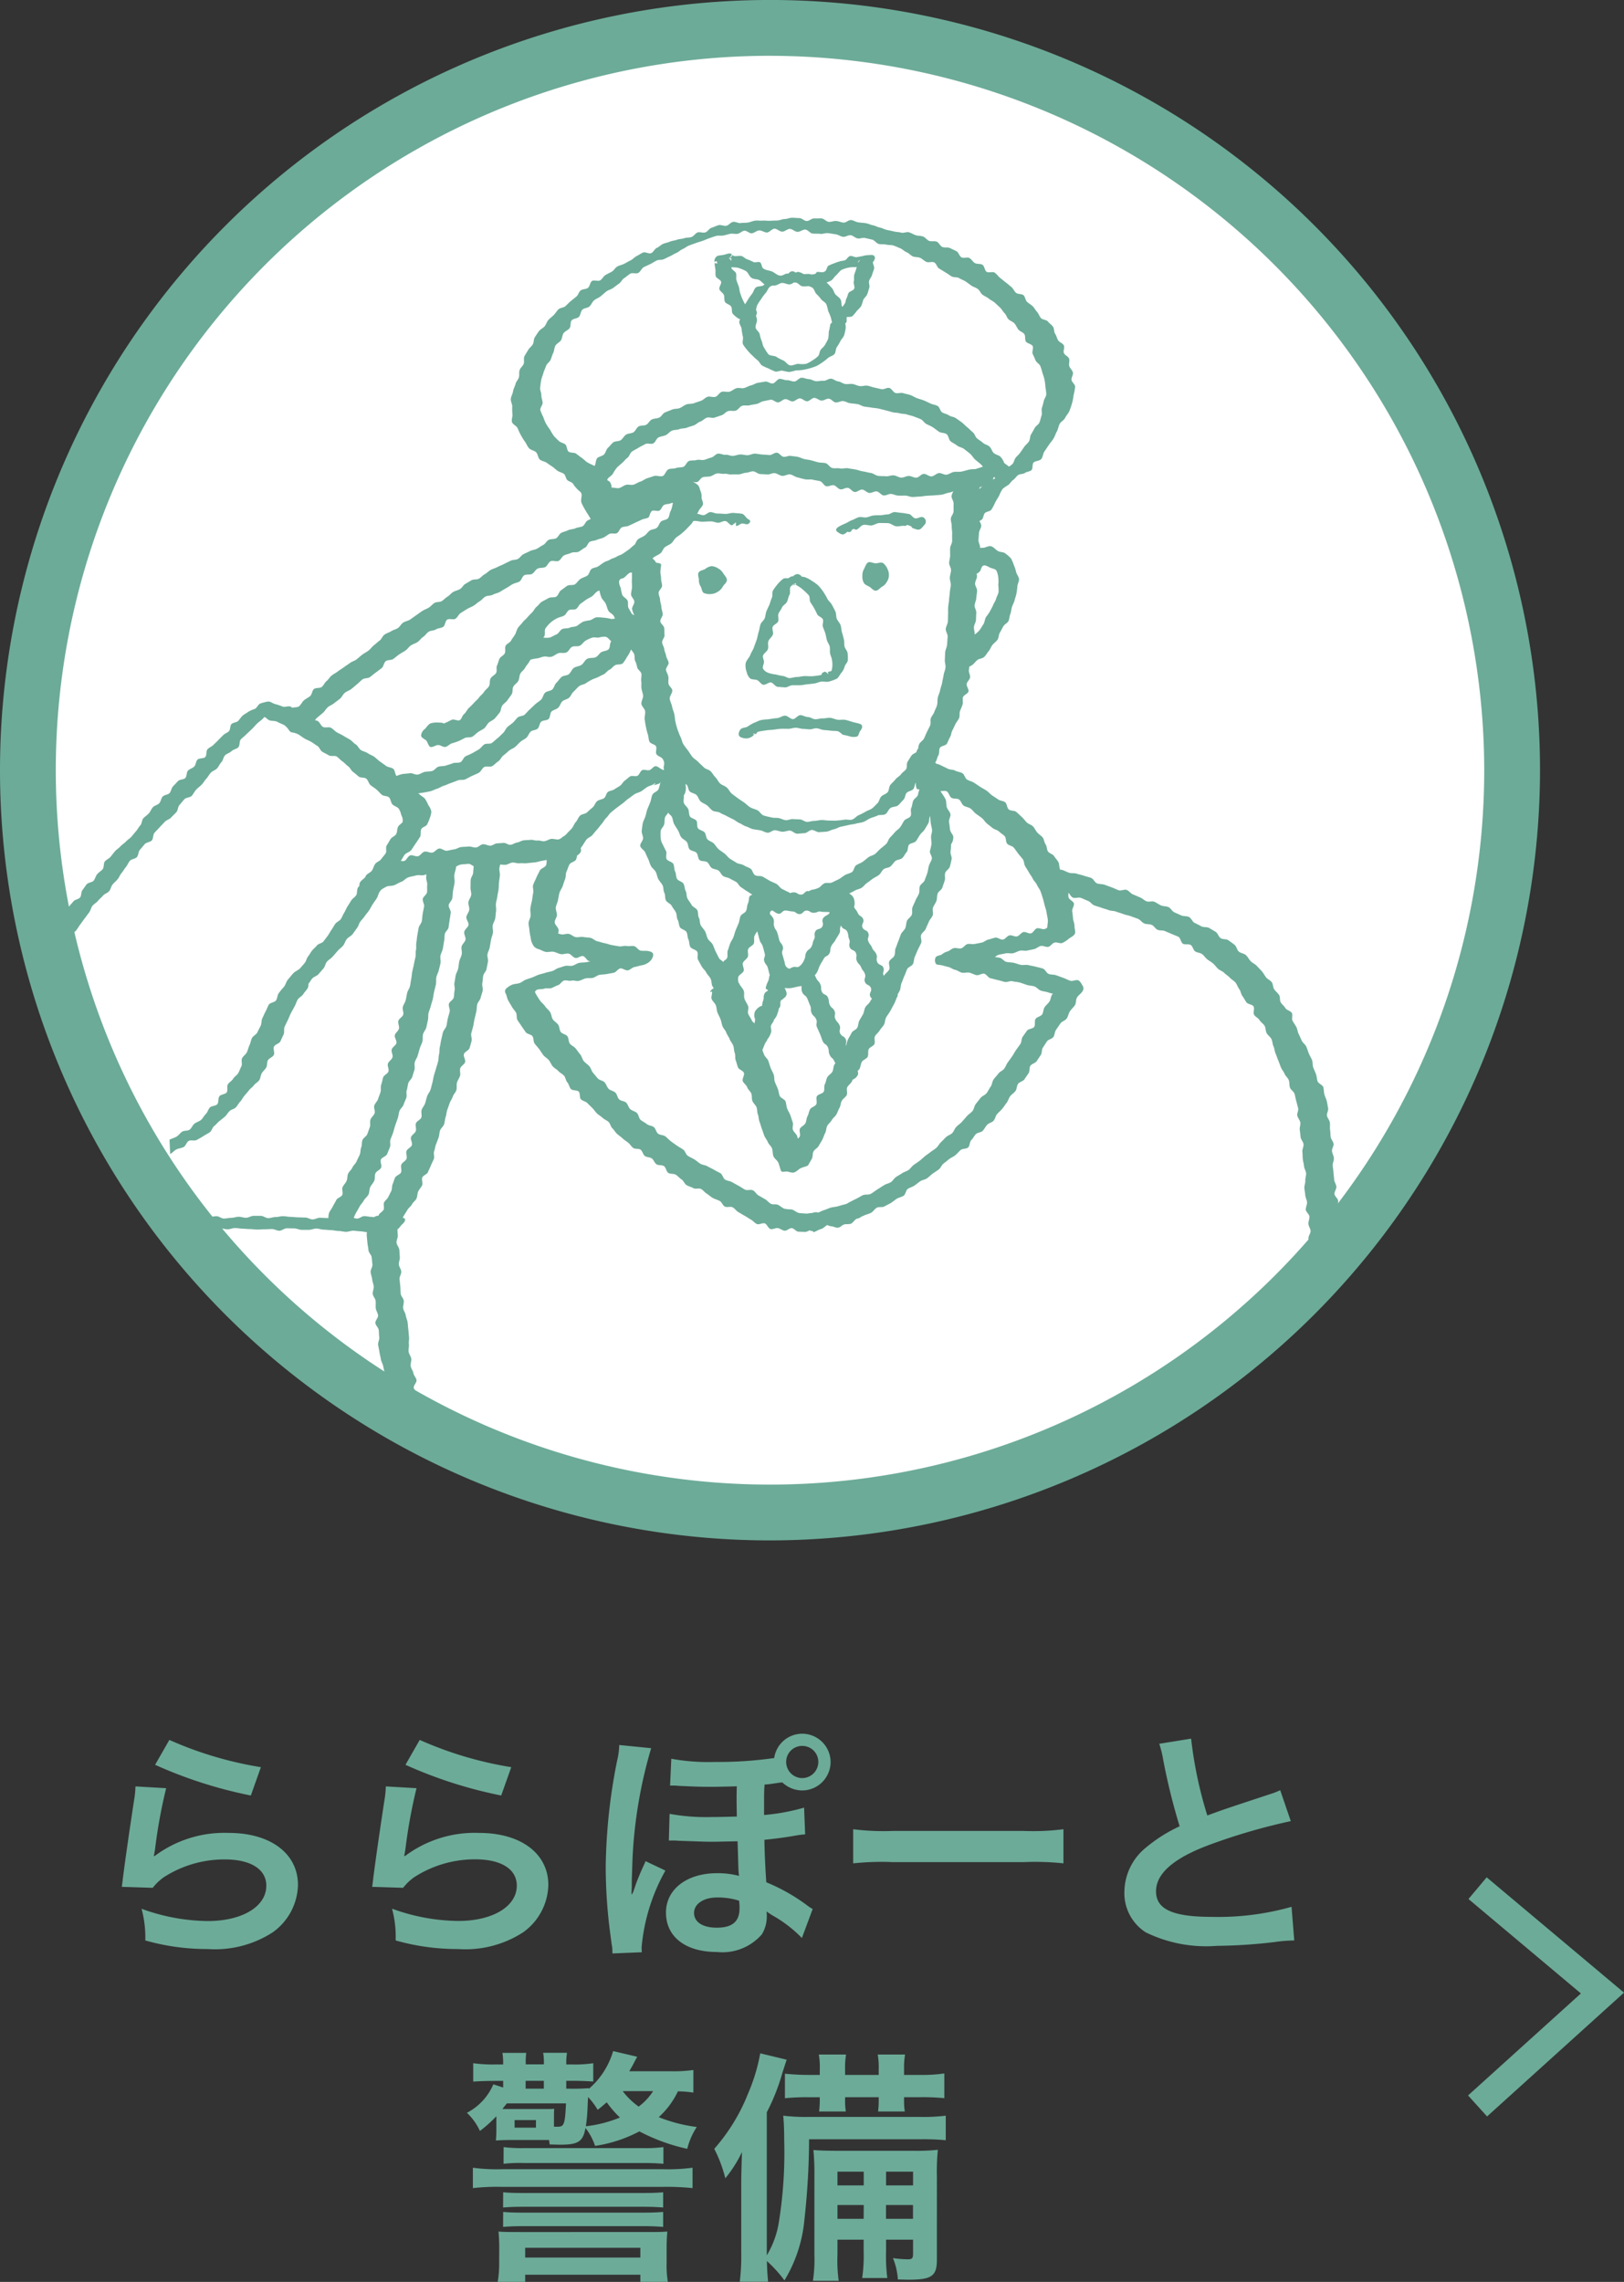 <svg xmlns="http://www.w3.org/2000/svg" xmlns:xlink="http://www.w3.org/1999/xlink" width="86.012" height="120.824" viewBox="0 0 86.012 120.824"><rect x="0" y="0" width="86.012" height="120.824" fill="#333333" stroke="none"/><defs><clipPath id="a"><circle cx="39.304" cy="39.304" r="39.304" fill="#fff" stroke="#df4478" stroke-miterlimit="10" stroke-width="1.225"/></clipPath></defs><g transform="translate(-265.947 -2548.136)"><path d="M-15400.751-22919.152l-1.006-1.113,5.976-5.4-5.955-5,.965-1.148,7.273,6.105-.639.578Z" transform="translate(15745.457 25579.352)" fill="#6cab98"/><path d="M-29.289-9.3a23.53,23.53,0,0,0,5.07,1.625l.533-1.5a19.5,19.5,0,0,1-4.849-1.443Zm-1.04,1.144a5.305,5.305,0,0,1-.078.754c-.234,1.534-.442,2.977-.546,3.783-.065.494-.065.546-.1.78l1.638.052a2.83,2.83,0,0,1,.585-.559A5.916,5.916,0,0,1-25.6-4.29c1.378,0,2.2.52,2.2,1.391,0,1.105-1.274,1.872-3.107,1.872a10.5,10.5,0,0,1-3.5-.65A5.769,5.769,0,0,1-29.809,0a11.954,11.954,0,0,0,3.315.455,5.616,5.616,0,0,0,3.432-.884,3.165,3.165,0,0,0,1.339-2.509c0-1.664-1.456-2.756-3.666-2.756a6.161,6.161,0,0,0-3.939,1.235l-.026-.026c.039-.2.039-.2.065-.377a27.508,27.508,0,0,1,.585-3.2Zm14.3-1.144a23.53,23.53,0,0,0,5.07,1.625l.533-1.5a19.5,19.5,0,0,1-4.849-1.443Zm-1.04,1.144a5.306,5.306,0,0,1-.078.754c-.234,1.534-.442,2.977-.546,3.783-.065.494-.065.546-.1.78l1.638.052a2.83,2.83,0,0,1,.585-.559,5.916,5.916,0,0,1,3.237-.949c1.378,0,2.2.52,2.2,1.391,0,1.105-1.274,1.872-3.107,1.872a10.5,10.5,0,0,1-3.5-.65A5.769,5.769,0,0,1-16.549,0a11.954,11.954,0,0,0,3.315.455A5.616,5.616,0,0,0-9.8-.429,3.165,3.165,0,0,0-8.463-2.938c0-1.664-1.456-2.756-3.666-2.756a6.161,6.161,0,0,0-3.939,1.235l-.026-.026c.039-.2.039-.2.065-.377a27.508,27.508,0,0,1,.585-3.2ZM-2.015-8.2h.182a1.746,1.746,0,0,1,.247.013c1.066.052,1.261.052,1.781.052.351,0,.871-.013,1.326-.026-.013.312-.013.468-.013.7,0,.169,0,.169.013.9-.494.013-.936.026-1.313.026a10.777,10.777,0,0,1-2.249-.169L-2.08-5.291h.221a2.412,2.412,0,0,1,.286.013c1.17.039,1.4.052,1.755.052.195,0,.195,0,1.378-.026.039,1.209.039,1.417.052,1.6.013.143.013.156.026.234a4.384,4.384,0,0,0-1.17-.143c-1.6,0-2.7.858-2.7,2.08C-2.236-.195-1.2.611.468.611A2.763,2.763,0,0,0,2.847-.325a1.791,1.791,0,0,0,.26-.936,1.662,1.662,0,0,0-.013-.273c.078.052.169.117.3.2A6.814,6.814,0,0,1,4.966-.13l.572-1.534A2.645,2.645,0,0,1,5.187-1.9,9.915,9.915,0,0,0,3.081-3.081c-.052-.767-.091-1.56-.1-2.249.4-.039.962-.1,1.716-.234a3.882,3.882,0,0,1,.442-.052L5.083-7.033a10.9,10.9,0,0,1-2.119.39v-.676c0-.416,0-.585.026-.936a3.769,3.769,0,0,0,.377-.039c.286-.039.429-.065.442-.065a.36.36,0,0,0,.117-.013,1.542,1.542,0,0,0,1.053.429A1.509,1.509,0,0,0,6.487-9.451a1.506,1.506,0,0,0-1.508-1.495A1.5,1.5,0,0,0,3.5-9.659a20.982,20.982,0,0,1-3.133.208A11.072,11.072,0,0,1-1.95-9.62Zm3.653,6.1a2.465,2.465,0,0,1,.026.39C1.664-1,1.287-.676.455-.676c-.741,0-1.2-.3-1.2-.78s.507-.819,1.222-.819A3.67,3.67,0,0,1,1.638-2.106ZM4.979-10.3a.846.846,0,0,1,.858.845.857.857,0,0,1-.858.858.854.854,0,0,1-.845-.858A.843.843,0,0,1,4.979-10.3ZM-3.51.624a2.36,2.36,0,0,1-.013-.26A10.121,10.121,0,0,1-2.262-3.7L-3.315-4.2a.831.831,0,0,1-.052.13l-.13.286c-.052.1-.3.7-.351.871l-.117.338c-.013.013-.026.065-.065.13h-.026v-.117l.013-.273v-.338c.013-.39.026-.78.039-1.157a24.5,24.5,0,0,1,.988-5.85l-1.69-.169a4.085,4.085,0,0,1-.117.845,30.18,30.18,0,0,0-.6,5.564A27.1,27.1,0,0,0-5.187-.39l.078.585.026.143A2.941,2.941,0,0,1-5.07.689ZM7.683-4.082A14.271,14.271,0,0,1,9.8-4.147h6.9a14.271,14.271,0,0,1,2.119.065V-5.889a12.767,12.767,0,0,1-2.106.091H9.789a12.767,12.767,0,0,1-2.106-.091Zm16.211-6.331a5.525,5.525,0,0,1,.208.845,33.124,33.124,0,0,0,.871,3.523A8.024,8.024,0,0,0,23.2-4.927,3.053,3.053,0,0,0,22.048-2.6,2.46,2.46,0,0,0,23.179-.429a7.28,7.28,0,0,0,3.77.715,27.473,27.473,0,0,0,3.042-.2A8.1,8.1,0,0,1,31.044,0L30.9-1.781a14.233,14.233,0,0,1-4.2.533c-2.093,0-2.977-.4-2.977-1.352s.949-1.768,2.847-2.47a31.764,31.764,0,0,1,4.29-1.248L30.3-7.956a3.558,3.558,0,0,1-.494.195c-2.522.832-2.522.832-3.367,1.144a21.834,21.834,0,0,1-.858-4.069ZM-.78,6.86a7.7,7.7,0,0,1-1.235.065H-4.173c.065-.117.091-.169.156-.273.169-.325.169-.325.26-.494l-1.274-.3a4.177,4.177,0,0,1-1.287,2V7.822a10.6,10.6,0,0,1-1.066.026h-.13V7.432h.3c.455,0,.754.013,1.131.039V6.5a6.393,6.393,0,0,1-1.144.065h-.286V6.483a3.193,3.193,0,0,1,.039-.533H-8.736a2.983,2.983,0,0,1,.039.533v.078h-.962V6.5a3.243,3.243,0,0,1,.026-.546h-1.261a3.6,3.6,0,0,1,.039.546v.065h-.338A7.679,7.679,0,0,1-12.441,6.5v.975c.364-.026.7-.039,1.274-.039h.312v.351l-.52-.169a3.055,3.055,0,0,1-1.4,1.508,3.081,3.081,0,0,1,.689.962,7.013,7.013,0,0,0,.871-.78v.7a5.63,5.63,0,0,1-.026.585c.13-.013.494-.026.65-.026h2.171c0,.065.013.1.026.234.468.013.481.013.572.013.949,0,1.2-.169,1.326-.884a3.045,3.045,0,0,1,.507.949A7.336,7.336,0,0,0-3.64,10.11a9.981,9.981,0,0,0,2.535.923A3.761,3.761,0,0,1-.6,9.876a8.107,8.107,0,0,1-2.015-.52A4.352,4.352,0,0,0-1.6,7.991a5.7,5.7,0,0,1,.819.065ZM-6.474,9.837A9.38,9.38,0,0,0-6.383,8.8c.013-.325.026-.494.026-.507a3.662,3.662,0,0,1,.507.676c.234-.182.286-.234.481-.4a5.116,5.116,0,0,0,.7.806A6.616,6.616,0,0,1-6.474,9.837Zm3.562-1.859a3.142,3.142,0,0,1-.767.819,3.89,3.89,0,0,1-.845-.819ZM-8.164,9.421c0-.3,0-.312.013-.507-.195.013-.247.013-.611.013h-2.132c.1-.143.156-.195.234-.3h3.133c-.052,1.092-.1,1.235-.429,1.235h-.208Zm-1.5-1.573V7.432H-8.7v.416Zm-.585,1.664h1.131v.4h-1.131Zm-.585,2.314A7.717,7.717,0,0,1-9.7,11.787h6.214a11.186,11.186,0,0,1,1.118.039v-.884a7.374,7.374,0,0,1-1.118.052H-9.7a7.806,7.806,0,0,1-1.131-.052Zm-1.625,1.287a11.62,11.62,0,0,1,1.573-.065h8.45a13.575,13.575,0,0,1,1.612.065V12.034a9.949,9.949,0,0,1-1.612.078h-8.45a9.5,9.5,0,0,1-1.573-.078Zm1.6,1.027c.351-.026.6-.039,1.105-.039H-3.5c.533,0,.741.013,1.118.039v-.806c-.286.026-.572.039-1.118.039H-9.75c-.533,0-.832-.013-1.105-.039Zm0,1.027c.351-.026.6-.039,1.105-.039H-3.5c.533,0,.741.013,1.118.039v-.793c-.3.026-.559.039-1.118.039H-9.75c-.546,0-.819-.013-1.105-.039Zm-.208,1.911a5.487,5.487,0,0,1-.078,1h1.456V17.7h6.1v.377h1.456a5.268,5.268,0,0,1-.065-1v-.832c0-.286.013-.572.039-.832-.325.026-.494.026-1.235.026H-9.88c-.689,0-.936,0-1.222-.026.026.26.039.559.039.819Zm1.378-.806h6.1v.52h-6.1Zm17.927-.429v.6a8.325,8.325,0,0,1-.078,1.43H9.49a9.1,9.1,0,0,1-.065-1.43v-.6h1.43v.741c0,.247-.052.3-.286.3a6.273,6.273,0,0,1-.78-.065,3.531,3.531,0,0,1,.26,1.131c.468.013.468.013.572.013,1.222,0,1.495-.195,1.495-1.053V12.476a11.407,11.407,0,0,1,.052-1.391,10.445,10.445,0,0,1-1.261.052H6.955c-.728,0-.988-.013-1.378-.039a13.567,13.567,0,0,1,.052,1.417v4.108a7.732,7.732,0,0,1-.078,1.4H6.916a7.831,7.831,0,0,1-.065-1.4v-.78Zm0-1.105H6.851V14.01H8.242Zm1.183,0V14.01h1.43v.728ZM8.242,12.97H6.851v-.728H8.242Zm1.183,0v-.728h1.43v.728Zm1.9-2.444a12.077,12.077,0,0,1,1.261.052v-1.3a9.757,9.757,0,0,1-1.417.065H5.343a9.836,9.836,0,0,1-1.365-.065c.039.416.052.819.052,1.313a23.214,23.214,0,0,1-.286,4.342,4.854,4.854,0,0,1-.637,1.742V9.1A10.924,10.924,0,0,0,3.939,6.99c.091-.273.156-.481.221-.676l-1.4-.338a9.665,9.665,0,0,1-.65,2.145A9.922,9.922,0,0,1,.325,11.033a7.084,7.084,0,0,1,.585,1.56A6.654,6.654,0,0,0,1.794,11.2c-.026.767-.039,1.209-.039,1.7v3.627a11.274,11.274,0,0,1-.078,1.547h1.5c-.039-.429-.052-.624-.065-1.1A6.9,6.9,0,0,1,4.043,18,7.5,7.5,0,0,0,5.1,14.79a39.55,39.55,0,0,0,.247-4.264ZM5.915,7.12H5.369a12.369,12.369,0,0,1-1.3-.065v1.3a10.629,10.629,0,0,1,1.3-.052h.546v.13a4.727,4.727,0,0,1-.039.624H7.293a3.813,3.813,0,0,1-.039-.637V8.3H9.035V8.42A4.65,4.65,0,0,1,9,9.057h1.417a3.637,3.637,0,0,1-.039-.624V8.3h.819a11.586,11.586,0,0,1,1.313.052V7.042a8.282,8.282,0,0,1-1.313.078h-.819v-.3a4.228,4.228,0,0,1,.052-.78H8.983a3.885,3.885,0,0,1,.052.78v.3H7.254v-.3a4.14,4.14,0,0,1,.052-.78H5.863a3.885,3.885,0,0,1,.052.78Z" transform="translate(303.451 2650.881)" fill="#6cab98"/><g transform="translate(-766.553 456.136)"><g transform="translate(1033.978 2093.589)"><circle cx="39.304" cy="39.304" r="39.304" fill="#fff"/><g clip-path="url(#a)"><path d="M353.377,266.451a.715.715,0,0,0-.354-.122.691.691,0,0,0-.337.152c-.112.065-.284.075-.348.187s.015.26.015.395a.611.611,0,0,0,.09.337c.064.11.067.292.18.356a.83.83,0,0,0,.4.047.707.707,0,0,0,.35-.131.653.653,0,0,0,.247-.262c.064-.109.215-.211.215-.346s-.129-.249-.193-.357A.694.694,0,0,0,353.377,266.451Zm8.729-.286c-.108-.062-.254.013-.389.013s-.3-.107-.406-.043-.15.232-.213.344a.682.682,0,0,0-.086.359.7.7,0,0,0,.071.367c.064.112.187.15.3.215s.2.208.335.208.226-.148.335-.211a.59.59,0,0,0,.245-.243.63.63,0,0,0,.118-.335.684.684,0,0,0-.075-.361A.771.771,0,0,0,362.106,266.164Zm-.492-16.016c-.009.021-.028.028-.041.045l0,.007a.262.262,0,0,0,.058-.017c.013-.013,0-.034-.011-.056l0,0Zm-7.489-.281.013-.009C354.109,249.853,354.112,249.859,354.125,249.868Zm-.879,1.106c.028.114.251.18.283.294s-.125.284-.09.4.193.187.236.3.006.258.058.365.256.138.326.247.009.309.1.4a1.4,1.4,0,0,0,.309.249.234.234,0,0,0,.073.021.3.3,0,0,0-.047.131c-.011.135.112.268.123.4a2.476,2.476,0,0,0,.065.386c.032.129-.045.3.009.421a2.526,2.526,0,0,0,.247.329,2.446,2.446,0,0,0,.255.266,2.182,2.182,0,0,0,.268.243c.1.079.144.223.249.286a2.789,2.789,0,0,0,.341.155,2.821,2.821,0,0,0,.342.155c.118.032.262-.06.385-.043a2.9,2.9,0,0,0,.359.071,3.22,3.22,0,0,0,.359-.086,2.906,2.906,0,0,0,.361-.026,3.368,3.368,0,0,0,.367-.084,3.167,3.167,0,0,0,.356-.12,3.24,3.24,0,0,0,.616-.43c.1-.08.249-.107.333-.2s.06-.271.131-.374a2.161,2.161,0,0,0,.187-.316c.056-.112.166-.2.2-.318a2.32,2.32,0,0,0,.08-.367.771.771,0,0,0-.024-.251.156.156,0,0,0,.077-.124c0-.071,0-.142,0-.211.1-.021.23.006.307-.054a2.069,2.069,0,0,0,.225-.268,2.745,2.745,0,0,0,.236-.256,2.884,2.884,0,0,0,.112-.341c.052-.1.168-.185.21-.294s.071-.226.107-.339-.041-.256-.007-.369.125-.2.155-.316.08-.219.107-.331-.079-.249-.06-.363l0,0h0l.007-.007a.163.163,0,0,1,.041-.062l0-.007,0,0c.026-.03.056-.06.056-.1,0-.215-.163-.189-.359-.174a.992.992,0,0,0-.3.052c-.1.013-.206.041-.311.054s-.234-.079-.342-.06-.183.2-.29.23-.2.03-.292.064a2.294,2.294,0,0,0-.283.1,2.085,2.085,0,0,0-.286.12c-.082.064-.088.219-.163.283-.148.123-.284.017-.49.056.079-.015-.052.1-.052.1-.045,0-.09.019-.137.021-.112.008-.109-.021-.2-.024a2.128,2.128,0,0,0-.241.011l-.077-.03-.015-.008a.606.606,0,0,0-.234-.082.233.233,0,0,0-.107.032l-.03,0h0a.273.273,0,0,0-.2-.066.4.4,0,0,0-.183.133.11.11,0,0,0-.047-.013c-.159.013-.213.125-.391.11-.142-.013-.27-.15-.408-.211-.163-.071-.352-.066-.485-.176-.084-.067-.071-.268-.163-.316s-.243.024-.342-.013a2.756,2.756,0,0,0-.324-.144c-.114-.024-.215-.163-.331-.18s-.243.019-.361.006a.418.418,0,0,1-.1-.049c-.03.026-.071.127-.1.123-.06-.011-.024-.052,0-.045l0,.034.009-.03h0l0,0c.021-.047.062-.118.054-.127-.082-.1-.29,0-.436.03s-.309.021-.384.1a.317.317,0,0,0-.094.283,2.714,2.714,0,0,0,.045.369C353.244,250.719,353.214,250.856,353.246,250.974Zm7.625-.831c-.008.032-.064.056-.069.088l0,.009a.044.044,0,0,1-.034-.015C360.768,250.231,360.884,250.078,360.871,250.143Zm-1.527,1.07c.11-.062.176-.195.271-.279.114-.1.2-.243.311-.3a1.713,1.713,0,0,1,.412-.122c.114-.021.245-.009.38-.019a.738.738,0,0,0-.03.082c-.024.112-.079.217-.107.331s.007.238-.024.35.064.264.026.374-.271.146-.314.255c-.037.09-.052.181-.1.269s-.036.2-.092.277a1.353,1.353,0,0,1-.108.148.092.092,0,0,1-.034.013c-.043-.125-.017-.269-.08-.385s-.2-.176-.279-.281-.1-.253-.2-.344a3.573,3.573,0,0,0-.26-.273A1.336,1.336,0,0,0,359.344,251.213Zm-3.23.324a.394.394,0,0,1,.142-.064c.026,0,.054,0,.08,0,.14.013.283-.131.423-.138s.29.094.427.073a.447.447,0,0,0,.185-.094.584.584,0,0,1,.114,0l.015,0c.118.028.223.189.346.2a2.563,2.563,0,0,0,.316-.011.7.7,0,0,1,.206.086c.1.073.125.243.213.331a2.1,2.1,0,0,1,.243.273c.075.1.223.157.279.268a2.434,2.434,0,0,1,.1.369,2.525,2.525,0,0,1,.146.354c.015.08.037.165.056.249a.181.181,0,0,0-.1.133,2.4,2.4,0,0,1-.073.352,2.6,2.6,0,0,1-.028.361,2.287,2.287,0,0,1-.167.322c-.054.11-.161.176-.232.273s-.06.262-.148.346a1.9,1.9,0,0,1-.3.221,1.556,1.556,0,0,1-.326.176,1.522,1.522,0,0,1-.423,0c-.138.007-.29.107-.429.079s-.226-.2-.356-.258a2.214,2.214,0,0,1-.361-.189c-.116-.077-.324-.041-.425-.137a2.507,2.507,0,0,1-.236-.363c-.077-.1-.075-.251-.131-.363a2.115,2.115,0,0,1-.1-.357c-.037-.122-.2-.211-.213-.339s.071-.258.073-.385a.871.871,0,0,0-.054-.238l.019-.041a.236.236,0,0,0-.015-.251,1.361,1.361,0,0,1,.054-.249,2.423,2.423,0,0,1,.213-.331,2.241,2.241,0,0,1,.236-.32C355.972,251.782,356.012,251.616,356.115,251.537Zm-1.714-1.012a1.977,1.977,0,0,1,.425.17c.129.06.17.243.29.35s.305.071.43.135c.1.051.183.166.284.228a.346.346,0,0,1-.056.051c-.11.073-.307.032-.406.118s-.125.251-.211.35a2.543,2.543,0,0,0-.225.327c-.043.071-.09.14-.131.21-.009-.015-.015-.032-.024-.045a2.547,2.547,0,0,1-.228-.533c-.047-.11-.043-.238-.08-.352s-.088-.223-.122-.337.008-.249-.022-.365-.23-.191-.256-.307l0-.017A1.65,1.65,0,0,1,354.4,250.525Zm-.311-.5c0-.019,0-.015,0,0Zm-.008.034a1.253,1.253,0,0,1-.039.129c0-.022,0-.043,0-.064-.006-.039-.086-.071-.09-.11S354.045,250.042,354.082,250.057Zm-.786.144a.755.755,0,0,0,.051.1c-.049-.015-.122,0-.163-.019C353.143,250.246,353.268,250.135,353.3,250.2Zm32.988,61.066c-.006-.127-.006-.254-.011-.382s-.073-.253-.079-.38,0-.256-.006-.384.007-.255,0-.382.219-4.708.213-4.835-.092-.253-.1-.38.088-.258.084-.385-.067-.253-.071-.38-.146-.251-.15-.378.193-.262.189-.389-.176-.249-.182-.376.153-.262.15-.389-.065-.253-.071-.38-.088-.253-.094-.38.107-.26.1-.387-.2-.245-.2-.372.123-.262.118-.389.043-.258.036-.385-.187-.241-.193-.367.11-.258.1-.384-.109-.247-.116-.372-.03-.251-.037-.378-.034-.251-.041-.376.071-.258.062-.384-.086-.247-.1-.374.1-.262.082-.387-.138-.241-.152-.367-.015-.253-.032-.378.009-.256-.011-.382-.129-.234-.152-.357.086-.275.06-.4-.041-.251-.071-.374-.094-.238-.127-.359-.021-.26-.058-.38-.256-.187-.3-.309-.041-.256-.086-.38-.1-.234-.146-.356-.017-.269-.064-.389-.118-.228-.168-.348-.084-.243-.135-.363-.187-.2-.24-.314-.1-.234-.161-.35-.065-.254-.125-.371-.137-.217-.2-.331.022-.307-.041-.419-.271-.142-.337-.253-.178-.193-.247-.3-.021-.294-.092-.4-.18-.189-.254-.294-.058-.281-.135-.384-.225-.155-.3-.255-.138-.223-.223-.322-.18-.187-.266-.283-.23-.153-.324-.249-.153-.23-.253-.322-.273-.1-.374-.185-.122-.275-.226-.359-.217-.161-.326-.241-.3-.037-.414-.114-.148-.262-.262-.333-.232-.139-.348-.206-.3-.024-.414-.088-.236-.124-.356-.183-.174-.254-.3-.312-.284-.028-.406-.082l-.363-.163c-.122-.052-.193-.225-.314-.277s-.271-.037-.395-.09-.228-.14-.35-.191-.3.022-.419-.026-.223-.159-.344-.208-.243-.107-.367-.155-.211-.191-.335-.238-.307.062-.432.015-.241-.108-.367-.153-.249-.092-.374-.137-.271-.026-.395-.071-.195-.249-.32-.292-.256-.073-.382-.116-.258-.065-.384-.108-.277-.008-.4-.049-.243-.11-.369-.152a.363.363,0,0,0-.1-.006l-.006-.022c-.058-.114-.03-.273-.092-.385s-.159-.206-.225-.314-.253-.142-.324-.247-.052-.273-.127-.376-.077-.266-.155-.365-.206-.168-.288-.264-.135-.228-.223-.32-.241-.125-.331-.213-.167-.2-.264-.29-.191-.178-.288-.264-.3-.049-.4-.131-.09-.3-.193-.382-.269-.075-.374-.153-.219-.14-.324-.217-.189-.181-.3-.254-.226-.129-.335-.2-.213-.148-.324-.217-.249-.092-.359-.159-.14-.277-.254-.342-.26-.069-.374-.133-.273-.041-.387-.1-.234-.112-.35-.17a.913.913,0,0,0-.283-.1l0-.017c0-.017-.022-.03-.043-.043l.024-.032c.069-.1.082-.247.148-.354s.015-.284.08-.393.307-.11.369-.219.1-.232.165-.342.065-.249.123-.357.11-.225.163-.335.148-.208.195-.322.008-.264.051-.378.1-.226.135-.344-.013-.26.019-.378.264-.187.292-.309-.118-.277-.094-.4.159-.221.178-.344-.077-.258-.062-.382c.009-.062.015-.125.021-.187a1.02,1.02,0,0,0,.159-.09c.086-.058.159-.172.271-.264.088-.073.266-.069.365-.166s.146-.2.234-.305.118-.223.2-.327.191-.166.266-.277.056-.258.123-.37.118-.213.18-.329.223-.176.277-.288.052-.26.1-.374.047-.254.086-.37.109-.234.138-.352.079-.247.1-.367a3.528,3.528,0,0,0,.049-.376c.006-.131.1-.268.086-.387s-.124-.251-.153-.369a2.077,2.077,0,0,0-.118-.365,2.152,2.152,0,0,0-.159-.361,2.093,2.093,0,0,0-.3-.262c-.1-.079-.262-.056-.378-.12-.14-.077-.236-.217-.359-.253-.155-.045-.3.075-.43.079-.065,0-.118,0-.172.008l.006-.026c.006-.129-.088-.26-.084-.389s.022-.256.028-.384.116-.255.12-.382a.5.5,0,0,0-.1-.238c.039-.026.082-.051.12-.077.1-.069.088-.273.176-.356s.268-.077.339-.176a2.772,2.772,0,0,0,.2-.374c.064-.125.14-.239.21-.361a1.721,1.721,0,0,1,.193-.372,2.893,2.893,0,0,1,.3-.206c.094-.075.153-.195.253-.262s.163-.189.262-.256.258-.043.357-.112.253-.069.344-.146.032-.309.112-.4c.092-.1.328-.086.414-.195s.086-.286.167-.4.155-.23.232-.344.174-.217.247-.337.11-.256.178-.378.082-.269.146-.393.226-.195.288-.32.176-.241.23-.372a3.767,3.767,0,0,0,.142-.415,2.956,2.956,0,0,0,.082-.43,2.758,2.758,0,0,0,.079-.436c0-.127-.178-.241-.191-.367s.1-.266.073-.387-.159-.219-.193-.341.034-.271-.009-.391-.221-.178-.273-.292.052-.3-.006-.414-.232-.157-.3-.266-.088-.24-.159-.344-.043-.277-.116-.378-.191-.176-.269-.273-.286-.088-.369-.183-.116-.228-.2-.32-.142-.213-.23-.3-.206-.148-.3-.234-.1-.269-.189-.352-.3-.049-.4-.131-.144-.226-.245-.307-.195-.167-.3-.245-.2-.163-.3-.24-.174-.2-.281-.273-.324.022-.43-.047-.112-.305-.221-.372-.286-.026-.4-.09-.18-.208-.292-.269-.3.026-.417-.034-.152-.268-.268-.326-.232-.112-.348-.167-.279-.007-.4-.058-.182-.232-.3-.281-.279.006-.4-.041-.206-.191-.326-.232-.264-.03-.385-.069-.234-.118-.357-.153-.284.054-.408.019-.255-.03-.38-.062-.253-.054-.38-.082-.243-.1-.371-.125-.245-.1-.374-.123-.249-.092-.378-.11-.26-.026-.389-.043-.251-.107-.382-.122-.277.148-.406.135-.254-.075-.385-.086-.264.056-.393.047-.253-.174-.382-.182-.262.007-.393,0-.264.14-.395.137-.256-.153-.387-.155-.262-.017-.391-.017-.262.067-.391.067-.258.073-.387.077-.258.007-.387.015-.26-.019-.391-.008-.262-.015-.391,0-.251.077-.38.1-.26.007-.389.028-.279-.086-.408-.062-.228.18-.356.206-.283-.064-.408-.032-.245.1-.371.137-.21.21-.335.247-.281-.036-.4,0-.206.2-.329.243-.268.021-.389.065-.258.034-.378.08-.255.049-.374.1-.247.071-.365.12-.211.159-.329.21-.178.226-.3.279-.318-.084-.436-.03-.223.131-.337.187-.2.168-.318.226-.226.122-.341.182-.249.08-.361.142-.178.206-.288.271-.23.114-.341.182-.168.21-.277.279-.329-.034-.436.037-.112.29-.217.365-.277.056-.38.133-.133.247-.232.327-.2.161-.3.243-.183.178-.279.264-.277.079-.369.168-.157.208-.247.3-.2.165-.286.262-.116.238-.2.337-.221.153-.3.256-.146.215-.217.32-.045.275-.112.385-.185.187-.247.3-.14.217-.195.333.009.283-.039.4-.172.2-.215.326,0,.264-.039.387-.148.223-.178.348-.107.249-.129.384-.1.26-.118.395.077.277.075.412a3.17,3.17,0,0,0,.009.4c.017.135-.06.3-.022.425s.245.2.3.326a2.931,2.931,0,0,0,.17.365,3.909,3.909,0,0,0,.213.346c.082.107.127.247.221.348s.269.116.369.21.1.3.2.387.273.1.38.183.193.131.29.2.18.153.277.219.234.086.326.157.1.24.18.326.249.1.312.208a1.658,1.658,0,0,0,.374.412c.161.161.011.337.06.565a2.524,2.524,0,0,0,.172.341,3.709,3.709,0,0,0,.195.318c.041.077.086.146.131.215-.052.028-.107.054-.159.08-.116.058-.163.255-.277.311s-.26.05-.376.107-.264.041-.38.1-.245.081-.361.137-.17.234-.284.292-.273.026-.387.082-.18.215-.294.271-.217.14-.331.2-.253.065-.369.124-.232.107-.346.165-.187.2-.3.255-.27.036-.384.094-.23.11-.344.17-.236.1-.35.161-.241.092-.354.152-.2.163-.314.225-.2.174-.309.238-.281.021-.393.084-.221.131-.331.195-.174.211-.284.275-.245.086-.356.15-.191.182-.3.247-.2.168-.305.236-.281.032-.389.1-.191.178-.3.247-.241.11-.35.181-.213.153-.322.226-.211.153-.32.226-.256.088-.365.161-.172.215-.279.288-.253.1-.361.17-.245.1-.354.182-.152.24-.258.314-.2.17-.3.247-.178.2-.283.279-.225.137-.329.215-.2.17-.3.249-.243.11-.348.189-.217.146-.322.226-.221.142-.324.223-.226.138-.329.219-.166.21-.269.292-.152.228-.253.311-.316.03-.417.114-.1.286-.2.371-.226.138-.326.223-.153.223-.253.309-.26.047-.372.092a.233.233,0,0,0-.08-.064c-.123-.049-.292.032-.419,0a3.149,3.149,0,0,0-.372-.129c-.133-.019-.268-.146-.4-.142a2.228,2.228,0,0,0-.4.1c-.127.032-.187.232-.309.292a1.667,1.667,0,0,0-.352.155c-.094.077-.211.124-.3.206s-.148.193-.234.277-.266.077-.35.165-.051.286-.133.374-.225.124-.307.211-.174.172-.256.26-.174.167-.256.253-.225.138-.314.23-.034.322-.122.415-.32.047-.41.138-.086.273-.174.365-.241.123-.329.215-.056.3-.144.393-.3.069-.387.163l-.264.279c-.088.094-.1.262-.183.356s-.277.09-.365.185-.094.26-.181.354-.251.116-.337.211-.129.228-.215.324-.2.163-.288.258-.073.279-.159.372-.142.215-.228.311-.163.2-.247.294-.2.161-.288.256-.208.159-.292.255-.206.163-.288.258-.157.2-.241.3-.223.148-.3.245-.032.309-.114.406-.2.163-.286.26-.107.245-.189.344-.286.1-.367.193-.148.211-.228.311-.047.292-.127.391-.275.107-.354.208-.17.191-.251.292-.1.243-.183.344-.1.245-.178.346-.159.2-.236.3-.187.187-.266.29-.189.185-.269.29-.12.238-.2.342-.181.191-.258.3-.264.131-.341.238-.049.288-.125.395-.254.142-.329.249-.116.239-.191.348-.026.3-.1.408-.241.157-.312.268-.032.288-.1.4-.2.187-.262.3-.183.2-.247.313-.17.208-.232.324-.148.223-.206.341-.058.266-.112.385.015.294-.037.415-.294.163-.341.284-.075.256-.118.38-.028.269-.067.395-.071.254-.1.382-.114.243-.144.37.036.277.011.406-.062.255-.08.385.056.268.045.4-.23.247-.236.378.167.268.167.4-.114.264-.11.4.124.258.133.391.019.26.034.391.043.258.064.389-.084.284-.056.412.1.253.133.378.049.266.1.389.163.219.221.337.058.273.129.385a3.288,3.288,0,0,0,.245.32c.08.1.251.114.341.2s.138.221.234.3.185.178.288.251.279.038.385.1.172.2.284.26.26.043.374.1.195.182.311.23.217.144.335.189.219.144.339.187.273-.011.393.026.243.092.369.129.223.174.35.21.294-.1.421-.065.247.084.374.112.251.077.378.1.245.107.374.131.275-.067.4-.047.234.193.363.211.271-.058.4-.039.258.022.389.039.255.056.386.069.266-.036.395-.022.251.14.38.152.269-.1.4-.094.258.019.389.026.254.142.384.15.266-.049.395-.045.264-.028.393-.024.262,0,.393,0,.258.1.389.1.26-.009.389-.007.262.037.393.039.262-.116.393-.114.26.047.391.049.262-.067.393-.067.26.032.391.034.26.021.391.021.262.024.393.026.26-.015.391-.015.262-.011.391-.011.262.088.391.088.264-.129.393-.129.262.006.393.006.26.073.391.075.262,0,.391,0,.262-.069.393-.067.26.056.391.058.262.024.393.026.26.043.391.043.26.043.391.045.262-.06.393-.058.26.032.391.032a2.9,2.9,0,0,1,.331.052.671.671,0,0,0-.013.183l.037.384c.013.129.043.254.054.384s.157.243.17.371l.039.385c.013.127-.107.269-.094.4s.067.251.08.38.071.251.084.38-.067.266-.052.395.139.243.153.372-.007.26.007.387.107.247.122.376-.157.277-.142.406.159.24.176.369.011.258.028.385-.075.269-.058.4.052.253.069.382.056.253.075.38.1.245.124.372.058.253.077.38.079.249.1.376.056.253.077.38-.054.269-.032.4.129.24.152.367-.067.273-.045.4.146.234.17.361.067.249.092.376.08.247.107.372-.146.294-.12.419.206.219.234.346.056.3.2.335c.11.024.266-.064.4-.082a1.814,1.814,0,0,0,.391-.049,1.158,1.158,0,0,0,.329-.225.477.477,0,0,0,.183-.384c-.028-.125-.124-.236-.152-.361s-.1-.243-.122-.371-.1-.241-.129-.369.013-.266-.011-.391.041-.271.019-.4-.026-.258-.049-.384-.232-.223-.253-.35.167-.288.146-.415-.144-.238-.165-.365-.122-.241-.142-.371.047-.268.028-.395-.12-.243-.139-.371.032-.266.015-.393.022-.262.006-.391-.019-.256-.036-.385-.022-.256-.039-.384-.082-.249-.1-.378-.12-.245-.135-.374.047-.264.032-.393-.148-.243-.163-.37-.006-.26-.021-.387-.024-.256-.039-.385.1-.269.09-.4-.114-.247-.127-.376.065-.266.052-.395-.015-.258-.028-.385-.133-.247-.146-.374.077-.268.066-.395c-.011-.1-.013-.208-.021-.312.1-.054.157-.182.239-.253.167-.144.26-.32.041-.361.017-.028.03-.058.047-.086.06-.11.138-.211.2-.324s.187-.189.243-.3.185-.193.24-.307.039-.264.092-.378.157-.21.208-.326-.041-.294.009-.412.255-.168.3-.284.109-.232.155-.35.11-.23.157-.348-.032-.284.013-.4.052-.251.1-.371.094-.236.137-.356.036-.256.077-.376.172-.21.213-.329.039-.256.081-.376.045-.253.084-.372.086-.238.125-.357.127-.23.167-.354.155-.225.193-.348,0-.271.034-.4.123-.232.161-.357-.024-.277.011-.4.223-.206.258-.331-.1-.3-.064-.421.262-.2.3-.322.075-.251.107-.376-.047-.281-.015-.406.069-.251.1-.376.041-.256.073-.382.06-.253.09-.378.021-.262.051-.389.153-.23.182-.357.08-.247.107-.374-.045-.275-.019-.4.021-.26.047-.387.152-.234.176-.361.051-.255.075-.384-.049-.271-.024-.4.1-.245.12-.372l.067-.384c.021-.127.082-.249.1-.378s-.03-.268-.009-.395.114-.245.133-.374.026-.258.043-.385-.022-.266-.006-.395.06-.253.075-.382.05-.254.065-.384.009-.241.022-.361.034-.238.045-.357-.034-.245-.026-.365a1.266,1.266,0,0,1,.047-.219,1.689,1.689,0,0,0,.273.017c.125-.009.241-.1.363-.116s.258.052.38.036.275.013.415-.006.271-.026.41-.043.269-.069.4-.086a1.379,1.379,0,0,0,.212-.047.7.7,0,0,1-.028.29c-.062.118-.271.159-.329.277s-.131.247-.183.372-.122.253-.168.38.034.3,0,.434-.036.269-.065.4-.062.262-.082.4.017.271.008.408-.109.266-.107.4c0,.112.043.245.047.385a2.919,2.919,0,0,0,.067.378.908.908,0,0,0,.1.342.453.453,0,0,0,.288.253c.138.037.273.129.408.155s.279-.032.41-.007.255.1.385.125.283-.05.414-.026.234.206.365.23.277-.127.4-.1.206.241.327.266l.065.013-.2.041c-.127.026-.264.013-.393.039s-.24.124-.367.152-.258-.021-.376.009-.234.075-.352.109-.217.127-.335.165-.241.049-.357.09-.238.062-.354.1-.223.1-.339.144-.234.077-.35.12-.21.138-.326.18-.247.036-.363.075a1.03,1.03,0,0,0-.32.191.211.211,0,0,0-.054.29c.06.114.069.251.131.363s.129.219.193.331.152.2.219.314.013.292.082.4.146.211.215.318.146.211.219.318.283.11.357.215.041.286.116.389.167.195.245.3.14.217.219.316.208.163.288.262.123.228.206.326.213.157.3.254.217.148.3.245.09.26.176.356.1.255.187.348.327.047.414.138.03.316.116.406.253.109.339.2.18.174.269.264.155.2.245.286.206.148.3.236.223.129.314.215.109.251.2.335.152.21.245.292.2.157.292.24.2.15.3.23.165.2.262.275.3.022.4.1.12.254.221.329.268.058.369.131.142.236.245.307.294.026.4.1.12.286.228.357.286.028.4.1.193.178.3.245.159.238.27.305.245.092.357.157.307-.015.417.051.191.183.3.247.2.165.318.226.243.092.357.153.163.241.275.3.3-.021.417.041.189.193.3.253.217.131.331.193.215.137.329.2.2.178.314.234.311-.075.428-.03.183.273.307.3.266-.071.385-.051.23.124.352.137.256-.142.378-.135.236.183.357.187.245.009.367.013a.565.565,0,0,0,.221-.088.263.263,0,0,0,.159.041.1.1,0,0,1,.047.062c.142-.039.269-.135.412-.172.116-.032.21-.146.316-.21a.687.687,0,0,0,.262.073c.112.017.213.092.329.066s.195-.127.3-.17a.244.244,0,0,1,.073-.015l0,0v0a1.072,1.072,0,0,0,.284-.017c.122-.054.2-.21.316-.269a.456.456,0,0,0,.223-.092l.013-.013c.047-.019.093-.037.138-.06.12-.06.258-.084.378-.146s.195-.206.312-.271.292-.006.4-.069.232-.118.342-.182.208-.159.318-.226.249-.088.357-.157.12-.294.226-.365.24-.1.348-.174.2-.155.311-.23.256-.082.361-.157.195-.172.3-.249.217-.14.32-.219.148-.228.249-.309.2-.157.3-.238.23-.124.329-.208.18-.185.277-.271.305-.051.4-.139.075-.3.167-.389.146-.217.236-.311.283-.088.371-.183.144-.219.232-.316.258-.118.342-.217.1-.251.187-.352.191-.18.273-.281.15-.211.23-.314.11-.243.187-.346.2-.172.279-.277.064-.275.14-.38.26-.133.335-.24.144-.215.219-.32.03-.3.1-.4.258-.137.331-.243.144-.217.217-.324.041-.288.114-.395.142-.219.213-.326.27-.129.342-.236.065-.268.138-.374l.232-.339c.077-.112.26-.153.337-.268s.094-.268.17-.38.187-.206.262-.32.041-.3.116-.415.2-.195.277-.309a.266.266,0,0,0,.017-.309c-.058-.086-.129-.251-.234-.286-.124-.045-.3.067-.429.022s-.239-.107-.363-.152l-.372-.135c-.124-.045-.268-.026-.393-.069s-.193-.247-.318-.288-.256-.066-.384-.1-.26-.052-.387-.084-.273.015-.4-.013-.247-.08-.372-.107-.258-.022-.385-.049-.223-.191-.35-.215c-.084-.019-.168-.028-.255-.039a.544.544,0,0,1,.2-.125c.123-.028.249-.045.372-.073s.264.022.385-.006.236-.1.359-.133.262.021.385-.007.247-.049.371-.077.226-.138.35-.167.275.073.4.045.213-.2.337-.226.271.056.393.028a1.5,1.5,0,0,0,.365-.238c.127-.088.318-.174.327-.309s-.037-.26-.037-.387-.067-.251-.075-.38-.026-.249-.043-.376.116-.281.09-.406-.253-.2-.286-.328a.773.773,0,0,1,0-.238c.081.084.14.223.238.256.127.045.3-.032.421.013s.245.11.372.157.211.195.337.241.256.079.382.125.258.077.382.125.275.032.4.082.256.079.38.129.264.064.389.112.253.088.378.138.21.193.333.245.281.024.4.077.189.206.307.258.275.015.391.069.241.1.356.153.243.092.357.151.127.3.238.365.3,0,.41.064.131.269.238.341.26.069.365.144.172.195.273.275.213.139.311.223.168.191.262.279.234.124.324.215.213.161.3.256.217.161.3.26.12.243.2.346.088.262.167.367.135.221.21.329.307.108.378.219-.037.333.032.445.223.17.288.283.2.187.266.3.049.271.11.387.195.195.253.313.052.266.109.385.056.26.11.38.09.245.142.367.092.243.14.365.146.223.195.344.178.213.223.337.019.271.064.395.2.2.24.327.054.255.09.38.066.251.1.376-.069.279-.043.4.137.236.159.361-.047.269-.028.4.028.254.045.382.138.241.153.369-.073.266-.06.393.009.256.021.385.056.253.065.382.1.251.11.378-.049.262-.041.391-.056.26-.049.389.039.253.047.38.086.251.094.376-.071.26-.066.387.183.243.191.371-.058.258-.052.386.109.249.114.376-.118.26-.112.387.077.251.082.378-.135.26-.129.387.152.249.155.376-.131.258-.127.386.18.249.183.376-.064.256-.058.384-.047.254-.043.382.086.253.092.38-.2,4.706-.195,4.833.007.254.013.382.041.253.045.38-.1.256-.092.384.1.253.1.378.052.253.058.38-.086.258-.082.385.163.2.312.23a1.059,1.059,0,0,0,.389.079,1.785,1.785,0,0,0,.359-.168,1.139,1.139,0,0,0,.333-.2c.1-.1.084-.215.079-.342S386.288,311.394,386.284,311.267Zm-20.443-47.834c-.006.131-.138.256-.144.385s.052.262.047.391.03.262.024.391,0,.26,0,.391-.1.254-.107.385,0,.26,0,.389-.047.258-.052.387.107.266.1.395-.058.258-.064.387.056.264.051.393-.045.258-.052.387-.032.258-.039.389-.037.258-.047.387,0,.26-.006.389,0,.26-.013.391-.1.253-.11.382.112.279.1.415-.019.27-.028.406-.086.268-.1.4-.011.273-.021.408.049.279.035.415-.082.268-.1.4-.056.268-.077.4-.082.264-.107.4-.092.258-.123.389-.006.279-.043.41-.1.23-.142.35-.135.213-.182.329.011.277-.041.391-.11.224-.166.337-.1.234-.155.346-.189.182-.251.29a.791.791,0,0,0-.058.256c-.008.006-.019.009-.024.017a.355.355,0,0,0-.066.157c-.082.069-.215.108-.271.195-.067.1-.131.211-.2.316s-.011.3-.082.4-.2.167-.269.269-.215.165-.294.271-.185.185-.268.29-.06.29-.146.389-.245.131-.337.226-.107.268-.2.356-.185.2-.29.277-.249.112-.359.182a3.158,3.158,0,0,1-.356.178c-.118.056-.215.191-.342.23s-.284-.019-.414.006-.264.032-.395.045-.266,0-.4,0-.264-.028-.395-.028-.266.045-.4.045-.253.056-.38.052-.247-.123-.372-.129-.251-.009-.376-.019-.26.073-.385.058-.241-.086-.367-.11-.281,0-.41-.041a4.081,4.081,0,0,1-.4-.1c-.125-.051-.2-.217-.324-.277s-.262-.084-.378-.155-.21-.174-.32-.253-.228-.146-.335-.228-.221-.159-.324-.247-.159-.228-.26-.318-.255-.123-.354-.215-.15-.232-.247-.326-.157-.223-.253-.318-.268-.112-.361-.21-.2-.181-.292-.281-.226-.167-.311-.269-.153-.228-.234-.337-.172-.215-.243-.329-.09-.264-.151-.384-.1-.251-.153-.376a3.863,3.863,0,0,1-.109-.389c-.039-.139-.037-.284-.064-.427s-.1-.273-.123-.417-.112-.279-.125-.423.148-.3.133-.447c-.013-.124-.182-.226-.2-.348s.009-.249-.008-.371-.1-.232-.123-.354.155-.271.137-.393-.11-.23-.129-.352-.088-.236-.1-.355-.1-.236-.114-.359.14-.266.127-.391,0-.249-.015-.374-.2-.234-.208-.357.135-.26.127-.386-.066-.245-.071-.371-.064-.249-.067-.372-.077-.251-.079-.374.183-.253.183-.378-.054-.249-.052-.374-.041-.251-.036-.376.032-.249.039-.374c0-.041-.108-.084-.266-.094a.418.418,0,0,0-.069-.107c-.035-.034-.077-.082-.123-.129l.082-.062c.107-.073.232-.12.337-.2s.139-.249.241-.327.232-.122.331-.2.155-.217.253-.3.213-.146.309-.234a3.214,3.214,0,0,0,.275-.254c.08-.09.178-.174.258-.279.026-.036.047-.075.069-.112.021,0,.041-.008.06-.009.148-.011.3.047.447.041s.3-.017.442-.017c.127,0,.249.067.37.071s.258-.1.38-.09.219.2.342.225c.047.007.118-.107.163-.1.017,0,.045-.021.062-.017-.1-.026-.019-.037,0-.028s-.019.155,0,.167c.086.047.2-.094.309-.114s.253.071.329.024c.118-.071.183-.167.009-.258-.116-.062-.2-.256-.324-.283s-.294-.03-.44-.045-.294.056-.438.05-.29-.019-.434-.019c-.122,0-.245-.077-.367-.075s-.238.155-.359.161-.226-.066-.339-.069c.028-.056.058-.11.084-.165.056-.118.183-.206.217-.324s-.071-.268-.069-.389a.7.7,0,0,0-.058-.335c-.047-.11-.051-.236-.153-.326a1.174,1.174,0,0,0-.279-.168.48.48,0,0,0,.253.024c.116-.037.189-.225.314-.26s.256-.013.384-.043.23-.131.357-.153.26.036.391.019.254.049.384.036.247,0,.378-.006.245-.08.376-.084.251-.079.38-.077.247.137.376.144.249.011.38.021.256-.082.387-.069.264.127.395.144.3-.1.43-.077.254.129.387.159.262.073.4.1.284-.011.421.024c.12.03.247.043.372.075s.2.238.329.268.275-.08.4-.052.217.191.346.215.275-.1.406-.075.221.2.352.217.277-.146.408-.127.232.159.363.176.266-.1.4-.08.232.2.365.213.264-.088.391-.079.251.082.376.088.255,0,.38,0,.256.073.38.073.258-.019.382-.022.254-.037.378-.043.256-.011.378-.021.258-.019.38-.032.251-.079.371-.1a1.376,1.376,0,0,0,.279-.086.759.759,0,0,0-.1.26c0,.131.114.264.11.393S365.845,263.3,365.841,263.432Zm-1.17,17.62a2.807,2.807,0,0,1-.082.365c-.021.116.135.281.1.419-.03.118-.118.23-.155.363s-.043.255-.084.384-.092.241-.135.369-.213.2-.258.322,0,.273-.051.4-.131.228-.18.352-.109.236-.157.357.009.284-.041.406-.206.2-.254.32-.039.266-.09.385-.182.206-.232.326-.084.247-.135.365-.088.245-.14.363-.017.279-.069.4-.219.189-.271.305.051.311,0,.425-.226.225-.279.339c-.125-.155.045-.247-.034-.432s-.249-.112-.326-.3.032-.23-.047-.414-.148-.155-.224-.339-.127-.163-.2-.346.073-.245,0-.429-.23-.12-.307-.3.11-.262.034-.445-.2-.131-.281-.314-.125-.167-.2-.324a.691.691,0,0,0-.049-.526.551.551,0,0,0-.213-.187c.1-.051.221-.107.309-.159.107-.062.243-.077.352-.146s.18-.185.286-.256.2-.15.305-.223.224-.12.327-.2.146-.217.247-.3.268-.069.365-.152.161-.2.254-.283.284-.073.374-.163.142-.219.228-.313.045-.3.127-.391.29-.09.367-.191.135-.219.206-.324.187-.183.254-.292.135-.219.195-.331.034-.264.086-.38c.022.116.022.238.041.369s.058.241.069.371-.058.253-.052.382S364.672,280.923,364.672,281.052Zm-4.542,10.322c-.08-.183-.21-.125-.292-.309s.051-.241-.032-.425-.14-.155-.223-.339.036-.236-.045-.421-.17-.142-.251-.326-.017-.213-.1-.395-.236-.116-.318-.3,0-.217-.084-.4-.144-.153-.225-.335a1.346,1.346,0,0,0-.067-.137.709.709,0,0,0,.125-.17c.092-.174.064-.189.155-.363s.1-.167.195-.341.211-.109.3-.283.013-.213.1-.385.129-.152.221-.324.107-.165.2-.337-.007-.226.084-.4c.007-.013.015-.019.021-.028.006.011,0,.021.009.034.077.185.238.118.316.305s.024.208.1.393-.051.24.028.423.249.114.326.3-.03.23.047.415.15.155.228.342.127.163.2.348-.073.249.006.434.232.12.309.305-.11.264-.034.449a.287.287,0,0,0,.094.122,1.079,1.079,0,0,0-.1.157c-.06.112-.189.189-.251.3s-.064.256-.124.369-.133.221-.193.333-.051.264-.11.378-.245.159-.3.271-.125.225-.185.337-.066.247-.122.357C360.123,291.6,360.2,291.533,360.13,291.374Zm-1.561,3.451c-.06.112-.264.15-.326.262s-.073.251-.135.365-.052.262-.112.374-.225.17-.286.283.043.314-.017.427a.333.333,0,0,1-.1.1,1.055,1.055,0,0,0-.034-.133c-.047-.122-.178-.21-.223-.329s.034-.29-.013-.41-.08-.247-.125-.367-.122-.23-.168-.35-.041-.26-.088-.382-.266-.174-.311-.3-.051-.256-.1-.376-.107-.238-.152-.357-.019-.269-.064-.391-.116-.232-.161-.352-.077-.247-.122-.369-.176-.208-.223-.329c-.032-.082-.062-.165-.092-.247.034-.066.064-.148.11-.27.058-.15.153-.225.153-.292a.919.919,0,0,0,.189-.344c.054-.135-.019-.249,0-.374.056-.142.163-.23.159-.318a.831.831,0,0,0,.189-.328,1.2,1.2,0,0,0,.073-.268c.006-.032.039-.03.052-.067.065-.167-.007-.195.058-.361.013-.036.077-.036.086-.051.039-.062.144-.092.2-.223s-.051-.292-.086-.389a1.234,1.234,0,0,0,.341.007c.219-.039.215-.052.434-.092a.732.732,0,0,1,.11-.015c.026.12-.021.18.047.333.082.183.18.14.262.324s.071.189.153.372,0,.221.079.4.159.148.241.331-.037.236.043.419.081.183.163.369.06.191.142.374.191.135.271.318.011.213.094.4.161.148.243.329a.782.782,0,0,0,.062.116c-.017.024-.038.047-.052.073-.062.112-.047.266-.108.378s-.206.18-.268.292-.069.254-.129.367,0,.29-.062.4-.3.129-.361.241S358.629,294.712,358.57,294.824Zm-3.258-4.888a.733.733,0,0,0,.026.427.581.581,0,0,0-.03.168.436.436,0,0,1-.153-.157c-.045-.122-.14-.223-.187-.344s.041-.292-.006-.412-.139-.249-.189-.38.007-.3-.043-.434-.18-.234-.228-.365a.188.188,0,0,0-.047-.058.784.784,0,0,1-.013-.307c.047-.122.238-.191.283-.312s-.082-.311-.037-.43.211-.2.258-.32-.026-.288.019-.408.256-.181.3-.3-.009-.288.036-.4a1.354,1.354,0,0,1,.146-.241c.008.024.015.052.026.092.054.183.047.185.1.367s.116.165.17.348.051.185.1.367-.079.223-.024.406.131.161.185.344.043.185.1.369l.009.022c-.039.069-.034.182-.086.318a1.265,1.265,0,0,0-.133.387c-.009.022.137.088.127.1-.037.058-.148.071-.2.2-.066.167,0,.191-.066.357a.867.867,0,0,0-.051.264c0,.008-.084.017-.086.026A.7.7,0,0,0,355.312,289.937Zm.047.384-.049-.082S355.359,290.279,355.359,290.32Zm-4.744-8.905c-.071-.15-.133-.266-.17-.352a.74.74,0,0,1-.112-.341,2.147,2.147,0,0,1,0-.382c.023-.114.148-.213.183-.339s.006-.255.049-.376.122-.142.168-.26c.041.116.148.131.2.253s.052.253.116.369.133.215.2.327.09.245.165.354.215.155.3.26.058.283.146.384.271.094.365.189.069.294.167.384.311.036.412.12.127.225.23.3.255.065.359.138.146.223.251.292.251.069.357.135.223.11.328.176.159.221.264.283.2.146.307.206.174.118.281.178c-.06.049-.1.041-.142.1s-.017.223-.092.389c-.045.1-.034.243-.09.374-.045.11-.249.165-.3.29s-.047.253-.1.378-.1.232-.15.354-.073.243-.12.365-.129.225-.176.344-.075.245-.122.363.008.277-.037.395-.165.112-.21.228c-.058-.109-.159-.1-.223-.219s-.116-.23-.178-.352-.092-.245-.155-.365-.2-.193-.26-.311-.077-.258-.138-.376-.168-.211-.232-.329-.036-.281-.1-.4-.022-.286-.084-.4-.247-.17-.307-.286-.153-.217-.213-.333-.034-.279-.094-.395-.054-.269-.114-.384-.288-.15-.348-.264-.043-.277-.1-.391-.036-.283-.092-.395-.3-.15-.359-.258C350.585,281.707,350.667,281.52,350.615,281.415Zm.938-2.943a.681.681,0,0,0,.114-.372,1.3,1.3,0,0,0-.022-.243.242.242,0,0,1,.058.039c.09.086.082.275.17.359s.264.1.359.191.122.256.221.341.238.127.339.208.181.2.286.273.288.043.4.116.234.107.346.17.226.116.344.174.211.148.333.2.225.138.35.176.239.118.367.146.258.039.387.062.249.112.38.129.277-.144.408-.133.254.073.385.08.26-.062.391-.06.26.165.389.163.264-.022.393-.028.253-.159.382-.168.273.129.4.116.264-.015.391-.03.251-.1.378-.122.253-.114.385-.14.26-.054.391-.086.268-.036.4-.075.268-.043.395-.09.234-.138.357-.191.258-.082.378-.142.305-.008.423-.077.163-.253.275-.328.3-.056.4-.138.187-.206.286-.3.082-.275.17-.365.256-.1.342-.189.073-.258.148-.356a.6.6,0,0,0,.049.335c0,.03.1.021.138.03a2.039,2.039,0,0,0-.082.288c-.036.125-.21.2-.255.326s-.045.256-.1.374.03.311-.034.425-.275.14-.346.251-.125.226-.2.331-.2.17-.283.269-.17.191-.26.286-.114.249-.208.341-.2.167-.3.253-.182.189-.281.271-.253.1-.356.178-.2.167-.305.241-.238.11-.344.182-.122.3-.228.365-.256.092-.365.155-.215.159-.326.217-.241.114-.35.17c-.125.062-.3,0-.408.047-.133.064-.215.2-.316.243a1.351,1.351,0,0,1-.374.107.715.715,0,0,0-.133.071.253.253,0,0,0-.047-.009c-.187,0-.187.187-.374.187s-.189-.118-.376-.118a.424.424,0,0,0-.195.041c-.028-.017-.052-.036-.086-.052-.006,0-.14-.064-.354-.174-.1-.052-.174-.2-.305-.271-.108-.058-.236-.1-.361-.17s-.223-.135-.342-.2-.292-.015-.41-.082-.138-.286-.254-.354-.243-.107-.356-.176-.275-.062-.384-.133-.232-.137-.339-.21-.187-.2-.29-.277-.225-.153-.318-.234-.161-.211-.251-.3-.247-.124-.331-.213-.077-.279-.155-.372-.273-.116-.346-.215-.019-.3-.084-.4-.294-.129-.35-.236-.037-.275-.086-.385-.191-.208-.23-.32C351.519,278.732,351.575,278.584,351.552,278.472Zm12.431-.537v0Zm-5.092,7.474c-.1.178-.275.082-.369.258s.026.241-.067.419-.041.2-.135.38-.18.131-.273.307-.021.215-.114.393a.79.79,0,0,1-.226.324l-.008.006-.008.007c-.12.1-.17.019-.324.047s-.189.142-.314.049c-.153-.116-.118-.172-.172-.356s-.052-.187-.107-.371.081-.225.026-.408-.133-.161-.187-.346-.041-.185-.1-.369-.116-.165-.17-.348.021-.206-.034-.389-.275-.24-.163-.395.178.049.4.107c.172.047.208-.146.372-.165a.735.735,0,0,0,.09,0,1.816,1.816,0,0,0,.305.051c.187,0,.187.138.374.138s.185-.185.37-.185.185.116.371.116.191-.064.339-.073a.4.4,0,0,0,.086.019c.2.019.2,0,.406.021l.015,0c.022.14-.258.168-.344.331C358.837,285.152,358.985,285.231,358.891,285.408Zm8.392-18.89c.019-.064.058-.191.137-.223s.178.011.329.094c.118.064.3.071.363.168a1.1,1.1,0,0,1,.1.384,1.583,1.583,0,0,1,0,.376,2.357,2.357,0,0,1,.015.382c-.024.12-.1.236-.131.356s-.118.225-.161.337-.118.226-.165.329a2.746,2.746,0,0,1-.211.3c-.064.122-.065.268-.133.374s-.14.228-.213.329a1.447,1.447,0,0,1-.251.221l0-.006c.009-.127-.049-.26-.039-.389s.1-.251.107-.378.009-.256.017-.385-.1-.262-.088-.391.08-.251.088-.38.036-.255.043-.384-.114-.262-.107-.391.1-.251.1-.38a.51.51,0,0,0-.019-.138A.386.386,0,0,0,367.284,266.518Zm-.077-4.268,0,0a.279.279,0,0,1,.034-.109l.122-.041C367.308,262.147,367.258,262.2,367.207,262.25Zm-.153-1.078c-.109.03-.255.007-.4.045-.12.028-.249.071-.391.1-.123.024-.264,0-.4.019s-.245.123-.384.144-.277-.1-.415-.082-.251.165-.387.174-.273-.14-.412-.133-.256.195-.393.2-.268-.09-.4-.09-.269.094-.4.088-.262-.11-.4-.12-.273.06-.41.047-.281,0-.413-.021-.264-.138-.395-.155-.271-.062-.4-.08-.268-.073-.4-.1-.275-.041-.4-.066-.288.037-.417.009-.284.006-.414-.022-.228-.226-.356-.258-.281-.017-.408-.049-.238-.069-.356-.1-.241-.039-.361-.067-.232-.092-.354-.118-.243-.03-.367-.051-.255.066-.38.049-.221-.2-.348-.217-.277.133-.4.123-.262-.021-.389-.028-.26-.043-.387-.045-.26.082-.387.082-.262-.045-.387-.039-.256.066-.382.075-.269-.075-.395-.06-.277-.077-.4-.058-.236.182-.359.208-.247.09-.369.12-.281-.028-.4.008-.277.008-.4.049-.183.266-.3.311-.275.017-.391.065-.281.015-.395.064c-.138.062-.187.307-.311.357s-.324-.039-.455,0-.249.084-.372.122-.236.14-.359.176-.24.125-.361.161-.283-.022-.4.011-.241.137-.361.168-.286-.041-.4-.015a.48.48,0,0,0-.1-.316.488.488,0,0,0-.131-.084c.007-.021.007-.036.017-.058.041-.09.178-.144.277-.275a2.174,2.174,0,0,1,.21-.324c.08-.084.178-.163.288-.258.09-.079.167-.187.279-.273s.131-.256.247-.333.226-.127.344-.2.23-.12.35-.189.305.024.427-.039.157-.256.279-.316.256-.064.38-.12.2-.18.327-.236.269-.03.395-.082.269-.026.395-.077.247-.075.372-.123.217-.157.342-.2.219-.161.344-.206.288.037.415-.006.245-.084.372-.125.215-.18.344-.219.277.015.406-.026.208-.215.337-.255.266.006.391-.026.249-.045.376-.071.236-.127.363-.148.253-.058.38-.075.273.153.4.14.243-.163.372-.172.26.125.389.12.251-.157.38-.159.254.152.384.153.258-.183.387-.18.251.135.378.142.264-.112.391-.1.241.193.369.2.266-.086.391-.073.245.1.371.114.253.026.378.045.241.109.365.131.254.03.378.054.256.024.378.052.249.062.371.092.247.067.367.1.26.022.378.058.266.021.384.062.254.062.371.107.245.092.357.14.2.2.3.254.24.108.339.172.219.161.329.238.3.052.408.131.112.3.219.384.236.138.339.221.271.1.372.183.221.166.318.251.172.225.268.309.217.174.307.256a1.133,1.133,0,0,1,.1.118C367.323,261.084,367.215,261.125,367.054,261.172Zm.872.567a.678.678,0,0,1,.034-.1c.008-.015.019-.028.028-.043a.667.667,0,0,0,.069.075C368.014,261.694,367.971,261.718,367.926,261.739Zm-21.478-.906c-.1-.069-.187-.167-.292-.24s-.2-.148-.3-.223-.3-.03-.4-.109-.08-.3-.174-.38-.258-.1-.346-.187-.187-.176-.268-.273a3.646,3.646,0,0,1-.2-.329,3.214,3.214,0,0,1-.211-.316,2.653,2.653,0,0,1-.146-.354,2.746,2.746,0,0,1-.153-.357c-.024-.122.127-.266.122-.393s-.071-.26-.067-.391-.077-.273-.064-.4.03-.268.054-.4.084-.256.118-.384.1-.247.14-.372.189-.206.241-.327.082-.247.14-.365.051-.269.116-.384.219-.172.292-.283.064-.273.142-.38.228-.153.312-.256.026-.322.114-.421.294-.09.385-.185.086-.286.18-.378.283-.084.38-.174.142-.236.243-.322.238-.127.34-.208.2-.174.3-.255.245-.109.354-.183.208-.163.318-.234.17-.223.281-.294.21-.168.322-.236.316.021.43-.045.17-.239.284-.3.24-.112.356-.17.217-.129.329-.183.27-.021.384-.073.225-.11.339-.163.219-.125.335-.174.208-.153.324-.2.215-.14.333-.185.238-.086.356-.129.241-.077.361-.118.234-.1.354-.139.239-.086.361-.12.262,0,.386-.024.243-.066.367-.09.26.021.384,0,.236-.148.359-.163.268.146.393.137.26-.146.395-.153.275.114.41.11.266-.2.4-.2.271.153.408.155.271-.148.408-.144.266.15.4.155.279-.127.414-.12.256.2.391.211.271,0,.406.015.277-.052.412-.037.268.043.4.06.256.114.387.133.279-.1.406-.084.238.142.363.168.275-.049.4-.021.254.058.38.088.217.191.341.226.269,0,.393.034.269.011.393.051.24.1.361.148.215.161.337.208.21.168.327.219.27.026.387.079.211.157.328.211.3-.028.417.03.152.268.266.329.219.135.331.2.211.142.322.21.288.022.4.092.24.109.348.18.2.148.309.221.236.1.339.18.146.226.247.3.226.12.324.2.221.133.316.215.187.174.279.258.153.211.243.3.122.234.21.324.234.127.318.223.127.223.206.322.238.137.312.238.019.3.088.4.286.122.352.23-.05.314.007.427.1.225.153.341.206.185.251.3.079.241.114.363.086.245.109.367a3.384,3.384,0,0,1,.047.38,3.431,3.431,0,0,1,.045.384c-.008.127-.118.245-.137.371a3.567,3.567,0,0,1-.1.361c-.032.122.028.271-.015.391s-.062.253-.112.369-.2.185-.258.3-.12.221-.185.329-.045.269-.114.376-.181.183-.253.29-.142.208-.215.311-.165.166-.236.262-.084.228-.157.318a.773.773,0,0,1-.2.148c-.069-.071-.183-.129-.251-.2a.874.874,0,0,0-.208-.333c-.079-.075-.24-.092-.348-.191-.086-.08-.116-.241-.219-.335s-.243-.107-.346-.2-.208-.146-.309-.23-.127-.247-.23-.329-.185-.18-.29-.262-.185-.181-.29-.26-.211-.15-.318-.225-.264-.075-.37-.15-.249-.088-.357-.159-.124-.275-.243-.339-.249-.071-.371-.127-.228-.112-.354-.163-.243-.075-.367-.122-.228-.123-.354-.165-.249-.062-.376-.1-.271.028-.4-.006-.2-.236-.331-.268-.286.094-.415.065-.249-.06-.378-.086-.247-.081-.376-.1-.268.041-.4.021-.247-.09-.378-.109-.26.019-.389,0-.245-.125-.374-.138-.247-.135-.376-.144-.269.12-.4.112-.258.024-.387.021-.254-.107-.385-.109-.258-.077-.387-.075-.254.193-.384.2-.262-.077-.389-.069-.268-.08-.395-.069-.236.23-.365.243-.275-.124-.4-.1-.256.043-.384.065-.241.11-.367.138-.24.107-.365.138-.275-.028-.4.008-.236.144-.363.183-.29-.03-.417.009-.208.223-.331.264-.3-.039-.421,0-.225.168-.348.211-.253.084-.376.129-.277.019-.4.065-.23.144-.352.193-.279.026-.4.077-.251.1-.371.148-.193.223-.312.277-.273.043-.391.1-.187.221-.3.281-.288.024-.4.088-.167.247-.279.312-.279.052-.387.122-.176.219-.281.292-.3.041-.4.12-.183.2-.279.286-.12.262-.208.352-.281.107-.363.2-.064.283-.131.391l-.013.017C346.7,260.957,346.56,260.906,346.448,260.833Zm-14.309,13.514c.1-.086.2-.167.3-.251s.163-.213.262-.3.234-.129.335-.213.21-.155.311-.238.152-.228.254-.311.238-.122.341-.2.2-.168.3-.249.191-.181.294-.262.292-.047.4-.125.2-.165.309-.241l.313-.236c.1-.077.112-.29.217-.367s.292-.041.4-.118.2-.165.311-.24.226-.133.333-.206.181-.2.29-.271.243-.107.352-.18.183-.2.292-.269.181-.2.29-.271.277-.056.385-.125.271-.064.382-.133.107-.318.219-.387.322.024.434-.045.165-.23.275-.3.221-.142.331-.21.24-.11.352-.178.206-.166.318-.232.195-.185.309-.251.281-.036.393-.1.254-.082.367-.146.223-.139.337-.2.219-.142.333-.206.253-.082.369-.144.148-.275.264-.337.292-.009.406-.069.18-.221.3-.281.283-.022.4-.082.168-.247.284-.307.311.037.428-.022.174-.234.292-.292.254-.073.372-.131.288-.006.4-.064.215-.157.333-.213.15-.258.26-.312.251-.047.363-.1.241-.067.354-.12.206-.14.316-.195.281.015.393-.039.152-.253.262-.305.258-.036.369-.09.226-.1.337-.157.226-.1.335-.157.249-.058.359-.116c.08-.043.084-.279.2-.352.094-.06.3.041.4-.024s.137-.234.236-.292.258-.043.357-.088a.375.375,0,0,1,.11-.03,1.555,1.555,0,0,1-.122.451c-.064.109-.052.273-.138.372s-.273.086-.369.176-.12.247-.221.329-.268.071-.372.146-.176.2-.279.269-.24.118-.339.189-.122.251-.223.32-.182.168-.283.236-.2.14-.3.208-.23.094-.331.159-.234.086-.337.152-.232.088-.335.152-.2.14-.3.206-.245.067-.348.133-.127.29-.238.363-.249.1-.359.174-.178.208-.288.281-.307.011-.417.084-.21.159-.32.232-.142.268-.253.337-.3.013-.414.08-.232.124-.346.189-.182.191-.281.268-.148.208-.238.3a3.46,3.46,0,0,0-.256.266c-.082.1-.183.17-.258.271s-.174.183-.243.29-.088.238-.152.348-.146.2-.206.316-.234.165-.29.277.008.286-.047.4-.223.172-.277.284-.075.243-.131.354.011.294-.049.4-.226.172-.292.29-.019.292-.084.408-.195.193-.264.307-.191.191-.268.3-.189.185-.273.288a3.811,3.811,0,0,1-.277.273c-.092.1-.139.228-.241.312s-.122.26-.225.32-.307-.069-.419-.021-.208.112-.322.155c-.138.052-.058.037.038.107a.677.677,0,0,0-.406-.11,1.233,1.233,0,0,0-.429.037c-.135.052-.215.208-.311.3a.491.491,0,0,0-.2.333c0,.116.1.153.251.26.1.077.124.318.241.357s.284-.1.412-.1.251.12.38.1.225-.153.348-.189a3.12,3.12,0,0,0,.352-.12c.118-.047.223-.109.335-.165s.288-.006.395-.069.2-.168.3-.24.232-.127.326-.2.157-.223.24-.3.24-.133.326-.228.168-.2.249-.3.069-.273.146-.38.2-.174.273-.283.159-.208.226-.32.022-.286.086-.4.2-.185.262-.3.047-.268.108-.384.191-.193.251-.309.161-.21.221-.326a.678.678,0,0,1,.082-.114c.092-.015.193-.047.311-.056s.238-.077.384-.1c.12-.022.269.045.408.006.122-.032.226-.138.361-.185.12-.041.286.017.417-.037s.18-.24.307-.3.292,0,.415-.064.189-.2.309-.269a1.893,1.893,0,0,1,.326-.148c.122-.045.249.006.356-.008a1.263,1.263,0,0,1,.342-.047c.144.022.2.133.266.189s.06.03.019.129c-.049.125-.013.279-.118.363-.086.071-.234.069-.367.137-.1.051-.168.208-.3.268s-.309.015-.445.084-.187.247-.318.327-.292.075-.412.17c-.09.073-.137.223-.247.318-.094.08-.286.06-.391.153s-.165.206-.266.3-.116.262-.217.354-.283.082-.384.176-.112.271-.211.365-.217.157-.316.249l-.292.275c-.094.086-.172.185-.262.269s-.283.069-.372.153-.165.195-.254.275-.206.153-.292.234-.14.236-.225.311-.185.189-.286.269-.2.176-.3.253-.309.013-.415.086-.181.2-.29.264-.225.131-.337.193-.236.109-.352.165-.167.264-.283.316-.283.009-.4.056-.251.082-.37.123-.268.021-.389.058-.217.2-.339.23-.268.021-.391.047-.247.122-.371.142-.283-.088-.4-.073c-.138.017-.266.028-.384.038a1.882,1.882,0,0,0-.337.107c-.084-.094-.077-.3-.174-.378s-.275-.077-.38-.155-.213-.152-.32-.228-.2-.178-.305-.253-.238-.116-.346-.191-.251-.094-.361-.165-.161-.234-.273-.3-.195-.185-.307-.253-.23-.127-.342-.2-.236-.118-.348-.185-.2-.176-.314-.241-.312.017-.427-.049-.163-.243-.277-.309a.387.387,0,0,0-.148-.043A1.658,1.658,0,0,1,332.138,274.347Zm16.789-5.427a.307.307,0,0,1-.142-.1c-.051-.094-.1-.183-.153-.271-.064-.114,0-.3-.06-.41s-.223-.183-.277-.294a2.853,2.853,0,0,1-.082-.38.674.674,0,0,1-.084-.357.256.256,0,0,1,.112-.122.325.325,0,0,0,.129-.037c.109-.069.187-.189.3-.258l.03-.022a.557.557,0,0,1,.112,0c-.007.124,0,.249-.006.372s.009.26.007.389-.051.26-.051.389.172.256.174.387-.124.262-.12.391A1.6,1.6,0,0,0,348.927,268.921Zm-1.022.178a.545.545,0,0,1-.223.017,1.894,1.894,0,0,0-.367-.06,2.277,2.277,0,0,0-.378-.021c-.124.015-.223.12-.352.155a2.422,2.422,0,0,0-.367.077,3.6,3.6,0,0,0-.311.215c-.118.069-.281.047-.391.1s-.284.022-.4.075-.185.236-.3.281c-.131.052-.243.133-.356.168a1.146,1.146,0,0,1-.348,0,.251.251,0,0,0,.054-.064c.067-.112-.008-.311.064-.419a1.685,1.685,0,0,1,.275-.313,1.524,1.524,0,0,1,.342-.225c.1-.058.241-.069.378-.148.1-.058.146-.219.245-.281s.283,0,.382-.064.142-.211.241-.279.189-.14.286-.208.211-.112.309-.178.182-.2.29-.266a.281.281,0,0,1,.11-.041,2.183,2.183,0,0,0,.1.355c.047.114.167.208.228.331s.077.249.14.369.226.17.292.288A.818.818,0,0,1,347.905,269.1ZM324.35,297.453c.122-.052.21-.18.328-.238s.264-.067.382-.127.159-.262.273-.326.314.015.429-.052.234-.127.344-.2.234-.131.342-.206.133-.253.234-.329.176-.183.275-.262.2-.155.294-.238.153-.206.245-.292.247-.108.335-.2.142-.211.228-.3.138-.211.221-.309.165-.189.241-.288.193-.17.268-.273.211-.163.281-.268.067-.258.133-.367.172-.193.234-.3.03-.269.088-.382.26-.17.316-.29-.049-.314.008-.436.29-.161.342-.283.112-.241.167-.363,0-.29.056-.412.116-.239.174-.359.1-.247.163-.365.124-.23.187-.344.1-.247.163-.359.219-.172.29-.283.165-.208.24-.318c.024-.036.082-.279.009-.189.084-.1.144-.226.23-.327s.251-.135.337-.236.176-.2.262-.3.1-.264.189-.365.213-.165.3-.264.174-.2.26-.3.2-.176.288-.277.114-.249.2-.352.226-.157.307-.262.153-.217.234-.324.1-.236.174-.337.167-.189.238-.294.157-.2.226-.3.123-.219.191-.324.144-.206.211-.311.088-.243.155-.348a.874.874,0,0,1,.107-.127,2.248,2.248,0,0,1,.262-.15c.1-.052.266-.017.421-.08.114-.047.228-.127.374-.18.12-.043.219-.185.363-.232.123-.041.266-.06.41-.1s.288.017.417-.017a.926.926,0,0,0,.12-.045c0,.056,0,.11-.006.167-.011.127.069.266.054.395s.006.262-.009.389-.21.234-.226.361.09.275.069.4-.052.255-.073.382-.024.26-.047.387-.144.236-.168.363-.043.256-.069.384-.026.26-.051.387.006.266-.021.393,0,.262-.03.389-.056.251-.08.376-.06.253-.086.38-.028.258-.054.385-.039.256-.065.382-.124.24-.152.365-.047.255-.077.38-.122.238-.152.365.052.277.021.4-.228.211-.258.337.062.283.032.408-.187.219-.219.344.118.3.084.423-.215.211-.249.335.077.29.041.415-.2.211-.24.335.065.288.028.412-.249.2-.284.322-.056.253-.1.376,0,.27-.037.393-.09.243-.129.367-.155.221-.2.344.058.292.015.414-.176.213-.219.335.011.279-.034.4-.086.243-.131.365-.213.2-.258.318-.021.27-.067.389-.03.268-.079.387-.116.232-.165.352-.172.21-.223.329-.174.206-.226.324-.03.268-.084.387-.155.208-.208.324.036.3-.019.414-.262.157-.316.271-.125.221-.183.335-.133.215-.193.326a.98.98,0,0,0-.045.3.467.467,0,0,0-.051-.008c-.131,0-.26-.013-.391-.015s-.262.088-.393.088-.26-.1-.391-.1-.26-.009-.391-.011-.26-.022-.391-.024-.26-.034-.391-.036-.262.047-.393.045-.26.058-.391.058-.26-.12-.391-.12-.262,0-.391,0-.262.1-.393.1-.26-.052-.391-.052-.26.058-.391.056-.262.039-.391.039-.26-.124-.391-.125-.262.043-.391.041-.26-.045-.391-.049-.262,0-.391,0-.262,0-.393,0-.256-.082-.387-.09-.266.065-.395.056-.256-.084-.387-.1-.254-.075-.384-.088-.271.082-.4.069-.262-.007-.391-.024-.269.024-.4.008-.256-.06-.385-.08-.262-.024-.391-.047-.247-.1-.374-.131-.254-.067-.382-.094-.249-.08-.376-.11-.245-.092-.372-.125-.268-.009-.393-.045-.275,0-.4-.035-.181-.243-.3-.284-.288.064-.408.019-.221-.129-.337-.18-.262-.038-.376-.092-.138-.283-.249-.342-.254-.056-.361-.122-.241-.094-.344-.167-.249-.1-.344-.181-.073-.294-.161-.384-.148-.193-.226-.292-.294-.1-.359-.208.006-.3-.051-.414-.15-.211-.195-.333-.131-.228-.167-.356-.133-.236-.159-.363.135-.286.114-.415-.088-.245-.1-.374-.067-.254-.073-.384.011-.26.011-.389.041-.258.045-.386-.049-.264-.039-.391-.069-.27-.054-.4.2-.236.223-.361,0-.262.022-.389.092-.243.124-.369-.064-.286-.028-.412.1-.243.137-.367.215-.2.262-.32-.013-.283.036-.4.232-.182.286-.3.021-.275.077-.391.107-.236.167-.352.191-.191.253-.3.1-.24.165-.352.011-.3.079-.408.221-.168.29-.279.1-.243.168-.352.24-.153.311-.26.056-.273.127-.38.221-.161.294-.268.155-.206.228-.311.131-.223.206-.327.062-.275.137-.38.135-.223.211-.326.234-.148.311-.251.14-.217.219-.32.148-.21.228-.312.152-.208.232-.311.1-.251.178-.352.21-.163.29-.264.189-.18.271-.279.241-.137.324-.236.1-.253.182-.352.185-.181.268-.281.125-.23.21-.329.142-.215.226-.314.127-.23.21-.329.288-.1.374-.2.073-.286.159-.385.17-.2.256-.3.288-.1.376-.2.052-.3.139-.4.183-.191.271-.29.185-.189.273-.288.249-.131.337-.23.189-.185.277-.283.079-.286.168-.384.168-.2.256-.3.3-.084.391-.182.142-.226.232-.324.2-.17.294-.268.155-.215.245-.313.15-.223.24-.318.241-.137.331-.232.138-.234.23-.329.1-.268.195-.363.251-.125.342-.219.266-.11.359-.206.043-.327.135-.421.2-.174.294-.268.195-.18.288-.273.18-.195.273-.288.21-.163.3-.256c.032-.03.062-.064.092-.1.092.041.167.131.238.167.129.064.316.021.442.092s.27.116.395.189a1.213,1.213,0,0,1,.23.255.233.233,0,0,0,.135.112c.034.007.073.011.11.019a1.181,1.181,0,0,1,.247.09c.114.066.215.153.328.219s.239.109.352.176.215.148.327.215.155.247.268.314.232.118.342.187.313-.006.421.066.193.183.3.254.191.183.3.258.157.226.262.3.2.166.3.245.3.032.4.112.127.258.226.342.215.146.314.232.178.185.275.271.3.058.391.146.09.277.18.37.247.125.331.223a.984.984,0,0,1,.133.335.634.634,0,0,1,.08.35c-.024.1-.185.155-.247.277s-.036.271-.1.385-.234.159-.3.269-.125.221-.2.329.013.32-.06.427-.163.2-.239.307-.238.146-.314.251-.1.247-.174.352-.23.152-.307.256a.613.613,0,0,0-.049.1c-.1.1-.243.189-.284.292a.6.6,0,0,0-.026.17.576.576,0,0,0-.069.082c-.073.107-.026.288-.094.4s-.195.172-.262.279-.129.213-.2.318-.107.23-.176.335-.107.232-.178.335-.221.152-.294.253-.129.215-.2.316-.127.217-.2.316-.152.2-.228.3-.262.11-.341.21-.18.174-.258.271-.133.213-.211.309-.1.247-.176.342-.163.191-.245.284c-.1.11-.26.157-.359.264s-.187.224-.284.333-.125.279-.217.391a4.322,4.322,0,0,0-.277.337c-.075.109-.069.268-.14.378s-.318.116-.384.228-.108.245-.172.361-.11.241-.17.357-.03.281-.09.4-.12.236-.178.354-.228.183-.284.3-.073.258-.131.378-.079.253-.137.37-.193.2-.253.316.024.307-.037.425-.1.245-.165.361-.206.187-.271.3-.206.182-.277.292.009.322-.066.43-.307.1-.387.208-.024.316-.11.417-.3.082-.393.178-.118.251-.215.342-.152.225-.251.311-.245.118-.35.2-.15.24-.256.318-.294.036-.4.109-.185.2-.3.264-.249.1-.365.159M340.4,282.553c-.008.133-.122.256-.133.389s0,.264-.009.395.052.273.037.4-.131.249-.148.382.062.275.043.406-.131.247-.152.378.137.292.114.423-.2.234-.226.363.09.286.066.417-.18.236-.206.367.032.275.007.406-.1.247-.129.376-.034.256-.06.382-.107.241-.133.369-.037.255-.064.38.037.271.009.4-.019.258-.047.385-.228.213-.256.339.069.279.041.406-.071.247-.1.372-.039.256-.071.382-.155.226-.187.352-.056.251-.088.376-.039.256-.073.382-.008.264-.041.389-.019.262-.052.385-.073.249-.109.372-.077.247-.112.371-.047.256-.082.38-.06.251-.1.374-.14.228-.18.35-.067.251-.107.372-.142.225-.183.348.026.281-.015.4-.247.189-.288.311.036.286-.007.408-.206.2-.251.32.088.307.043.428-.236.185-.283.307.047.294,0,.414-.225.189-.273.309.032.292-.017.41-.27.167-.32.286-.077.226-.124.335-.022.251-.071.359-.109.213-.159.322-.17.183-.223.29.026.281-.028.386-.2.167-.254.271a.191.191,0,0,0-.017.049.436.436,0,0,0-.142.024.818.818,0,0,0-.1.054.585.585,0,0,0-.112-.019c-.131,0-.26-.039-.391-.041s-.262.133-.393.131a.514.514,0,0,1-.17-.041,2.312,2.312,0,0,1,.112-.249c.064-.114.133-.225.193-.341s.167-.208.226-.324.189-.2.247-.316.039-.271.094-.391.157-.215.211-.335.013-.281.065-.4.249-.178.3-.3-.062-.309-.011-.428.283-.17.331-.292.1-.241.148-.365-.015-.286.03-.41.1-.243.14-.367.069-.255.112-.378.088-.247.131-.371.049-.26.09-.384.178-.215.219-.339.1-.238.144-.361-.017-.277.024-.4.045-.256.084-.38.174-.215.211-.339.077-.247.114-.371-.021-.275.017-.4.122-.232.157-.357.071-.247.107-.372.107-.238.14-.363,0-.266.034-.391.14-.23.172-.355.054-.253.084-.378.006-.266.037-.391.088-.243.118-.369.077-.247.107-.374.039-.254.069-.382.064-.249.092-.376,0-.264.026-.391.1-.241.129-.369.066-.251.09-.376-.028-.27,0-.4.1-.243.125-.371.039-.255.064-.382.017-.258.039-.385.183-.232.2-.359.036-.256.056-.384.039-.256.058-.384-.127-.281-.107-.408.172-.236.191-.365.019-.256.037-.384.06-.279.079-.419-.024-.288-.008-.429.079-.277.09-.417l0-.019a.723.723,0,0,1,.249-.114c.137-.017.273-.024.4-.036.092-.007.187.071.281.123C340.422,282.338,340.4,282.446,340.4,282.553Zm4.134-1.781c-.116.013-.23.1-.356.12s-.251-.051-.372-.036-.253-.049-.374-.034-.245.009-.365.026-.236.1-.352.118-.221.107-.341.118-.241-.109-.361-.1l-.352.024c-.116.006-.226.114-.346.122s-.258-.084-.391-.077-.245.163-.376.172-.262-.06-.393-.049-.256.011-.387.026-.247.107-.38.124-.249.054-.38.073-.284-.138-.415-.116-.226.187-.356.213-.284-.08-.414-.051-.215.208-.344.241-.292-.079-.417-.041-.191.254-.307.292a.43.43,0,0,1-.189,0c.071-.1.125-.221.2-.324s.273-.142.354-.253.152-.23.23-.342.153-.228.228-.342.009-.32.08-.436c.06-.1.241-.125.3-.232a2.193,2.193,0,0,0,.138-.329,1.1,1.1,0,0,0,.086-.354.766.766,0,0,0-.15-.328,2.62,2.62,0,0,0-.18-.344c-.079-.1-.211-.153-.3-.247a.434.434,0,0,0-.067-.047c.077-.009.151-.019.232-.032.125-.022.258-.043.391-.073s.245-.1.376-.139.236-.123.367-.161.24-.1.369-.144.241-.09.369-.138.279,0,.4-.058.232-.124.354-.181.241-.1.359-.167.167-.238.283-.3.318.017.43-.054.2-.174.314-.249.159-.226.266-.307.2-.168.3-.254.238-.122.337-.211.17-.17.271-.262.217-.125.316-.217.127-.228.223-.318.275-.073.371-.161.092-.273.185-.363.3-.058.395-.148.067-.313.163-.4.254-.11.348-.2.127-.253.223-.339.26-.1.354-.189.142-.238.236-.32.185-.2.275-.273c.11-.1.281-.1.367-.168a2.591,2.591,0,0,1,.3-.178c.1-.06.217-.086.324-.137s.21-.107.316-.153.195-.189.312-.247.189-.172.3-.241.313-.013.408-.1a1.843,1.843,0,0,0,.223-.333,1.681,1.681,0,0,0,.193-.342.413.413,0,0,0,.017-.06,1.269,1.269,0,0,1,.155.206c.069.131.019.311.079.419l.022.045a1.672,1.672,0,0,1,.075.268c.021.125.206.225.225.35s-.026.262-.007.387-.006.258.011.384.071.247.086.374-.1.3-.09.438.187.268.2.408-.047.292-.024.432.039.284.073.423a3.39,3.39,0,0,0,.094.367c.041.12.032.264.084.378s.286.137.346.245-.043.318.026.423.245.137.322.238a.67.67,0,0,1,.084.189c0,.051,0,.09,0,.127s-.026.075-.026.146a.367.367,0,0,0,.028.139l-.069-.017c-.138-.045-.279-.2-.393-.189s-.206.174-.32.208-.271-.054-.38,0-.144.232-.245.294-.3-.024-.4.041-.189.155-.283.223-.15.2-.247.268-.206.122-.3.189-.241.069-.339.137-.11.255-.2.326-.271.082-.374.165-.138.245-.24.331-.2.172-.294.262-.283.084-.376.178-.133.239-.223.337-.127.238-.213.337-.187.185-.269.286a.741.741,0,0,1-.142.12c-.09.041-.185.163-.3.176S344.661,280.758,344.532,280.771Zm26.276,4.687v0a.406.406,0,0,1-.146.086c-.123.028-.275-.069-.4-.041s-.2.24-.327.268-.281-.1-.4-.067-.213.2-.335.228-.277-.082-.4-.054-.215.193-.339.221-.286-.123-.41-.1-.241.073-.365.1-.228.133-.35.161-.249.045-.372.073-.264-.022-.387.006-.213.2-.337.226-.268-.039-.389-.011-.225.153-.348.181a.72.72,0,0,0-.273.144c-.092.069-.269.064-.331.152a.337.337,0,0,0,0,.339c.036.077.12.054.281.086.127.024.249.069.376.094s.238.127.365.152.238.127.363.152.268-.028.395,0,.241.1.369.129.283-.1.41-.075.217.217.344.243.249.066.374.092.247.071.374.1.284-.069.412-.035.266.032.391.069.251.086.376.127.268.034.391.077.217.178.341.223.264.049.387.094a2,2,0,0,0,.253.067c-.013.017-.03.03-.043.049-.071.109-.071.262-.142.371s-.185.189-.256.3-.058.273-.131.38-.275.129-.346.236,0,.314-.073.421-.311.1-.386.208-.152.211-.224.318-.051.279-.125.385-.152.21-.226.316-.131.224-.206.331-.15.211-.226.316-.118.236-.195.341-.23.152-.307.258-.176.2-.254.309-.077.277-.157.384-.133.236-.213.342-.243.153-.324.258-.167.211-.249.316-.092.271-.176.374-.211.174-.3.277l-.264.3c-.09.1-.21.172-.3.271s-.122.232-.211.322-.232.122-.324.21-.174.181-.266.266-.15.213-.245.3-.21.144-.307.223-.206.146-.3.223-.187.17-.288.247-.208.144-.309.217-.172.195-.275.268-.236.1-.341.172-.217.129-.322.2-.168.206-.275.273-.241.088-.348.153-.238.153-.357.226-.23.167-.352.236-.314.015-.438.08-.243.14-.369.2-.247.127-.374.189l-.006.006a.609.609,0,0,1-.178.082c-.125.026-.243.064-.365.1s-.256.041-.371.071c-.131.032-.251.1-.38.137a1.925,1.925,0,0,0-.279.122l-.09,0c-.026-.011-.015-.017-.015-.017a.985.985,0,0,0-.268.052.405.405,0,0,0-.135.008c-.03.007-.071.013-.109.019-.133-.008-.268-.017-.4-.03-.152-.015-.279-.163-.427-.193a2.083,2.083,0,0,1-.376-.037c-.118-.047-.211-.138-.324-.2s-.288,0-.4-.066-.193-.182-.3-.24-.225-.131-.339-.193-.182-.211-.3-.273-.307.022-.423-.039-.219-.14-.333-.2-.228-.125-.342-.191-.258-.071-.372-.135-.14-.277-.253-.342-.232-.118-.344-.185-.234-.116-.346-.183-.264-.065-.374-.135-.208-.161-.318-.23-.236-.116-.344-.187-.14-.262-.249-.335-.225-.133-.331-.208-.213-.15-.318-.228-.189-.18-.294-.26-.283-.062-.385-.142-.122-.266-.223-.348-.275-.077-.376-.163-.228-.137-.326-.223-.1-.279-.2-.367-.253-.112-.348-.2-.122-.251-.215-.341-.283-.086-.376-.178-.1-.264-.2-.357-.266-.108-.356-.2-.124-.243-.211-.341-.271-.108-.359-.206-.167-.2-.253-.3-.11-.251-.2-.352-.208-.167-.292-.268-.1-.253-.187-.354-.159-.208-.239-.311-.228-.155-.309-.258-.054-.288-.133-.393-.275-.122-.352-.228-.06-.279-.137-.385-.208-.174-.281-.281-.071-.277-.15-.393-.195-.2-.269-.311-.2-.2-.275-.312-.15-.236-.217-.35a.421.421,0,0,1-.036-.094.275.275,0,0,1,.112-.11c.118-.043.262-.013.38-.056s.268.009.385-.032.225-.114.344-.152.2-.21.318-.245.271.039.393.007.262.037.385.011.238-.1.361-.131.258,0,.384-.028.23-.135.355-.159.255-.019.38-.043.249-.045.374-.069.219-.2.342-.228.283.124.408.1.228-.152.354-.176.245-.065.37-.09a.863.863,0,0,0,.389-.165.6.6,0,0,0,.225-.35c.017-.12-.034-.2-.266-.241-.127-.024-.266,0-.393-.022s-.225-.213-.352-.238-.268.017-.4-.007-.273.041-.4.017-.256-.043-.384-.067-.251-.077-.378-.1-.253-.073-.38-.1-.236-.153-.363-.18-.26-.023-.387-.047-.271.03-.4.006-.236-.146-.363-.17-.275.049-.4.024c-.049-.009-.108-.03-.167-.047a.459.459,0,0,0,.022-.208c-.028-.129-.185-.24-.2-.37s.114-.271.116-.4-.073-.268-.058-.4.088-.253.114-.384.041-.258.077-.387.129-.234.172-.359.077-.249.127-.37.021-.281.077-.4.088-.254.15-.371.283-.146.35-.258a.522.522,0,0,0,.049-.208.833.833,0,0,0,.18-.161.263.263,0,0,0,.017-.238l.086-.12c.077-.108.14-.228.219-.331s.24-.15.322-.249.161-.2.245-.29.155-.2.245-.3.14-.223.234-.309.157-.211.255-.294.2-.165.3-.243.208-.153.311-.23.193-.174.3-.247.221-.167.335-.243.266-.094.378-.172.193-.144.294-.21.236-.08.333-.15c.187-.131.08.056-.077.066a1.564,1.564,0,0,0,.365-.094.243.243,0,0,0,.1-.092l-.006.019c-.056.1-.056.249-.122.378-.054.11-.262.159-.318.284s-.06.26-.11.386-.1.241-.15.367-.067.256-.107.382-.112.245-.14.372-.039.266-.056.393.073.271.071.4-.168.281-.15.406.208.223.26.339c.039.088.09.208.161.354.052.107.08.24.148.372.054.109.189.189.253.314s.071.255.135.376.165.21.226.331.032.277.094.4.022.284.084.4.245.17.307.288.153.219.215.337.036.281.1.4.056.269.116.387.29.146.352.264.045.273.1.389.037.281.1.395.3.142.367.256-.017.309.043.423.129.236.189.348.182.21.24.32c.065.125.174.219.23.326.071.133.045.3.1.395a1.112,1.112,0,0,0,.073.12c-.12.073-.2.15-.176.208.024.017.075-.05.075-.05.047.12-.056.3-.009.417s.174.21.221.331.039.26.086.38.114.234.161.354.06.254.107.374.157.215.2.337.133.225.178.346.144.221.189.342.034.264.08.384.006.275.052.395.073.249.118.369.269.174.316.294-.107.318-.06.438.189.2.234.326.17.21.217.331.013.271.058.391.17.211.217.333.028.266.075.385.037.262.084.382.077.247.123.369.082.243.129.365.14.223.187.342.174.21.221.329.028.292.079.423.211.219.262.35c.043.112.073.228.11.342l0,0,0,0,.019.058c.037.1.1.077.279.062.122-.011.283.086.421.047s.238-.17.352-.224c.168-.077.361-.1.4-.165.06-.114.131-.221.191-.333s.028-.277.088-.389.211-.178.273-.29.133-.219.193-.333.092-.241.153-.354.049-.266.109-.378.18-.195.241-.307.185-.191.245-.3.1-.238.163-.35.06-.258.122-.371.2-.185.258-.3-.028-.307.032-.419.185-.193.245-.305a.33.33,0,0,0,.034-.094.5.5,0,0,0,.281-.256.3.3,0,0,0-.015-.211.37.37,0,0,0,.1-.1c.06-.112.062-.256.123-.37s.249-.157.309-.27,0-.292.058-.406.245-.159.3-.271-.028-.307.034-.419.183-.191.245-.3.17-.2.23-.312.052-.264.112-.376.163-.234.23-.359.133-.249.2-.372.1-.266.172-.389a.122.122,0,0,0,.006-.1,2.334,2.334,0,0,0,.12-.217c.05-.109.032-.262.09-.389s.088-.24.146-.365.092-.24.148-.363.26-.167.314-.288.045-.266.1-.387.1-.24.157-.361.12-.234.172-.357-.051-.307,0-.429.2-.2.247-.326.109-.238.157-.359.157-.221.206-.342-.028-.29.017-.412.135-.23.18-.352.024-.27.067-.391.21-.2.251-.326.086-.249.125-.371-.013-.279.024-.4.217-.215.249-.335.064-.264.09-.385-.073-.288-.056-.408a2.659,2.659,0,0,0,.026-.385.653.653,0,0,0,.12-.4c-.006-.114-.161-.241-.174-.389-.011-.125-.032-.258-.051-.4s.1-.284.071-.419-.161-.241-.193-.37-.015-.277-.058-.4a2.423,2.423,0,0,0-.213-.342,1,1,0,0,0-.066-.1c.11.007.253-.036.339.015.11.065.138.269.247.339s.294.021.4.09.142.254.249.326.258.08.365.155.176.195.279.271.213.146.314.226.165.2.264.286.2.155.3.241.253.1.348.191.211.153.3.247.047.3.135.4.266.107.35.208.152.208.23.311.17.2.245.3.062.268.129.378.138.215.2.327.146.211.2.327.167.206.219.324.146.223.191.344.086.249.123.371.067.254.1.38.084.253.1.38.054.26.065.389S370.806,285.33,370.807,285.459ZM360.143,301.13h0C360.012,301.188,359.984,301.258,360.143,301.13Zm-4.848-25.907v0l0,0Zm.006.036-.006-.006a.208.208,0,0,1-.036.037A.41.41,0,0,0,355.3,275.259Zm-.006-.034-.013.017.013.011C355.3,275.236,355.3,275.231,355.295,275.225Zm-.052.086.017-.021-.011.011Zm5.629-.634c-.125-.041-.258-.062-.385-.1s-.253-.084-.384-.109-.27.011-.4-.007-.256-.084-.387-.1-.268.036-.4.028-.266.051-.4.045-.26-.114-.391-.116-.268-.1-.4-.1-.262.21-.391.211-.284-.189-.427-.183-.275.122-.417.131-.279.034-.417.054-.283.017-.421.047-.26.107-.393.152a3.147,3.147,0,0,0-.337.2c-.124.062-.286.045-.367.146-.116.152-.122.316-.028.387a.658.658,0,0,0,.408.082.567.567,0,0,0,.307-.155c.009-.015.021-.039.034-.06l-.03-.013.009,0c-.043,0-.056-.006-.009-.024.03-.013.092.039.122.026s.045-.052.075-.066c-.112.045.039-.052.06-.058a3.871,3.871,0,0,1,.395-.067c.129-.024.264-.024.395-.039s.262-.041.395-.047.266,0,.4,0,.266-.058.4-.056.243.054.367.058.243.021.365.026.249-.065.37-.056.24.075.361.088.243.021.365.037.247.008.367.026c.146.024.23.181.331.2a2.693,2.693,0,0,1,.341.082.759.759,0,0,0,.361.008c.107-.028.112-.213.18-.3C361.013,274.914,361.064,274.74,360.871,274.677Zm-1.862-2.769.006,0C359.026,271.9,359.03,271.9,359.009,271.907Zm-1.551-4.618-.043-.024c-.06.056-.116.118-.17.116A.6.6,0,0,0,357.458,267.289Zm-2.4,4.977c.094.08.249.047.374.094s.206.225.329.247.292-.133.4-.122c.127.015.236.225.367.234s.258.022.387.028.26-.112.389-.112.256,0,.385,0,.254-.036.384-.049.255-.026.382-.043.245-.077.371-.1.286.037.421-.006a2.337,2.337,0,0,0,.393-.142c.122-.066.172-.226.264-.326a.837.837,0,0,0,.172-.341c.041-.114.159-.206.165-.331a1.905,1.905,0,0,0-.015-.371c-.015-.122-.133-.225-.159-.342s-.006-.256-.034-.369-.062-.251-.1-.374-.034-.26-.075-.384-.15-.219-.2-.341-.024-.268-.077-.387-.118-.23-.176-.344-.172-.2-.239-.311a3.8,3.8,0,0,0-.211-.37,2.884,2.884,0,0,0-.264-.335,2.069,2.069,0,0,0-.341-.254,1.688,1.688,0,0,0-.372-.2.63.63,0,0,0-.178-.028.294.294,0,0,0-.234-.14.339.339,0,0,0-.217.116.282.282,0,0,0-.088.009.74.74,0,0,0-.174.1c-.1,0-.213-.022-.281.034a1.879,1.879,0,0,0-.29.283,3,3,0,0,0-.236.322c-.062.11-.009.286-.066.4s-.077.243-.127.359-.11.228-.157.346-.047.254-.092.372-.18.2-.223.324-.056.281-.1.413-.06.281-.107.414-.1.266-.146.4-.138.253-.185.387-.2.271-.243.427a.889.889,0,0,0,.051.481A.629.629,0,0,0,355.059,272.267Zm.692-1.207c.049-.127.215-.21.258-.337s-.019-.292.024-.419.191-.221.236-.348-.052-.288-.009-.408.251-.18.294-.3-.032-.284.015-.4.14-.219.189-.335.211-.183.264-.3.067-.256.131-.372-.015-.318.058-.427a.816.816,0,0,1,.191-.153l.013.007.026-.026c.019,0,.043,0,.054-.009.037-.043-.019.041,0,.039a.155.155,0,0,0-.039.021c.051.03.1.065.146.092a1.6,1.6,0,0,1,.3.223,2.9,2.9,0,0,1,.266.258c.079.1.034.286.094.378s.133.2.193.307.112.213.165.326.254.157.3.271-.041.279,0,.395.094.226.129.344.051.238.084.357.122.221.148.341,0,.249.022.369.094.238.1.359a1.2,1.2,0,0,1-.019.537c-.041.08-.144.039-.2.088,0,0,.047.1,0,.131.064-.034-.131-.153-.165-.155a.667.667,0,0,1-.1.049c-.049.011-.064.125-.092.131-.152.026-.307.051-.46.062-.135.011-.273-.009-.41-.006s-.271.047-.406.047-.275.06-.41.058c-.1,0-.228-.109-.37-.114a3.384,3.384,0,0,1-.365-.08,1.461,1.461,0,0,1-.354-.075.543.543,0,0,1-.284-.2c-.062-.1-.006-.193.026-.324S355.712,271.166,355.752,271.06Zm8.456-7.328c-.118-.034-.275.088-.4.064s-.213-.213-.337-.23-.249-.047-.372-.056-.251-.037-.374-.043-.253.122-.376.122-.247.039-.371.043-.253,0-.382.015-.243.08-.372.1-.269-.043-.395-.011-.234.11-.356.152-.225.12-.342.172-.232.1-.344.165c-.144.082-.241.191-.082.3.09.058.195.14.3.122a.518.518,0,0,0,.213-.142.225.225,0,0,0,.159.009c.052-.022.073-.118.127-.14.036-.013.079-.008.114-.021-.084.032.075.047.077.047.135-.045.232-.223.371-.253s.3.041.436.026.277-.127.419-.127.3,0,.451.007.288.15.436.165.3-.041.453-.019c.088.013.064-.062.159-.043.051.009.1.041.148.052s.071.1.116.11c.1.028.236.1.342.073s.191-.159.262-.234A.253.253,0,0,0,364.208,263.732Z" transform="translate(-316.816 -237.941)" fill="#6cab98"/></g><path d="M39.3-.613a39.927,39.927,0,0,1,15.538,76.7A39.927,39.927,0,0,1,23.767,2.524,39.667,39.667,0,0,1,39.3-.613ZM39.3,78A38.7,38.7,0,0,0,54.365,3.653a38.7,38.7,0,0,0-30.121,71.3A38.449,38.449,0,0,0,39.3,78Z" fill="#df4478"/></g><path d="M355.394,323.28a40.782,40.782,0,1,1,40.78-40.782A40.829,40.829,0,0,1,355.394,323.28Zm0-78.609A37.827,37.827,0,1,0,393.219,282.5,37.869,37.869,0,0,0,355.394,244.672Z" transform="translate(717.89 1850.283)" fill="#6cab98"/></g></g></svg>